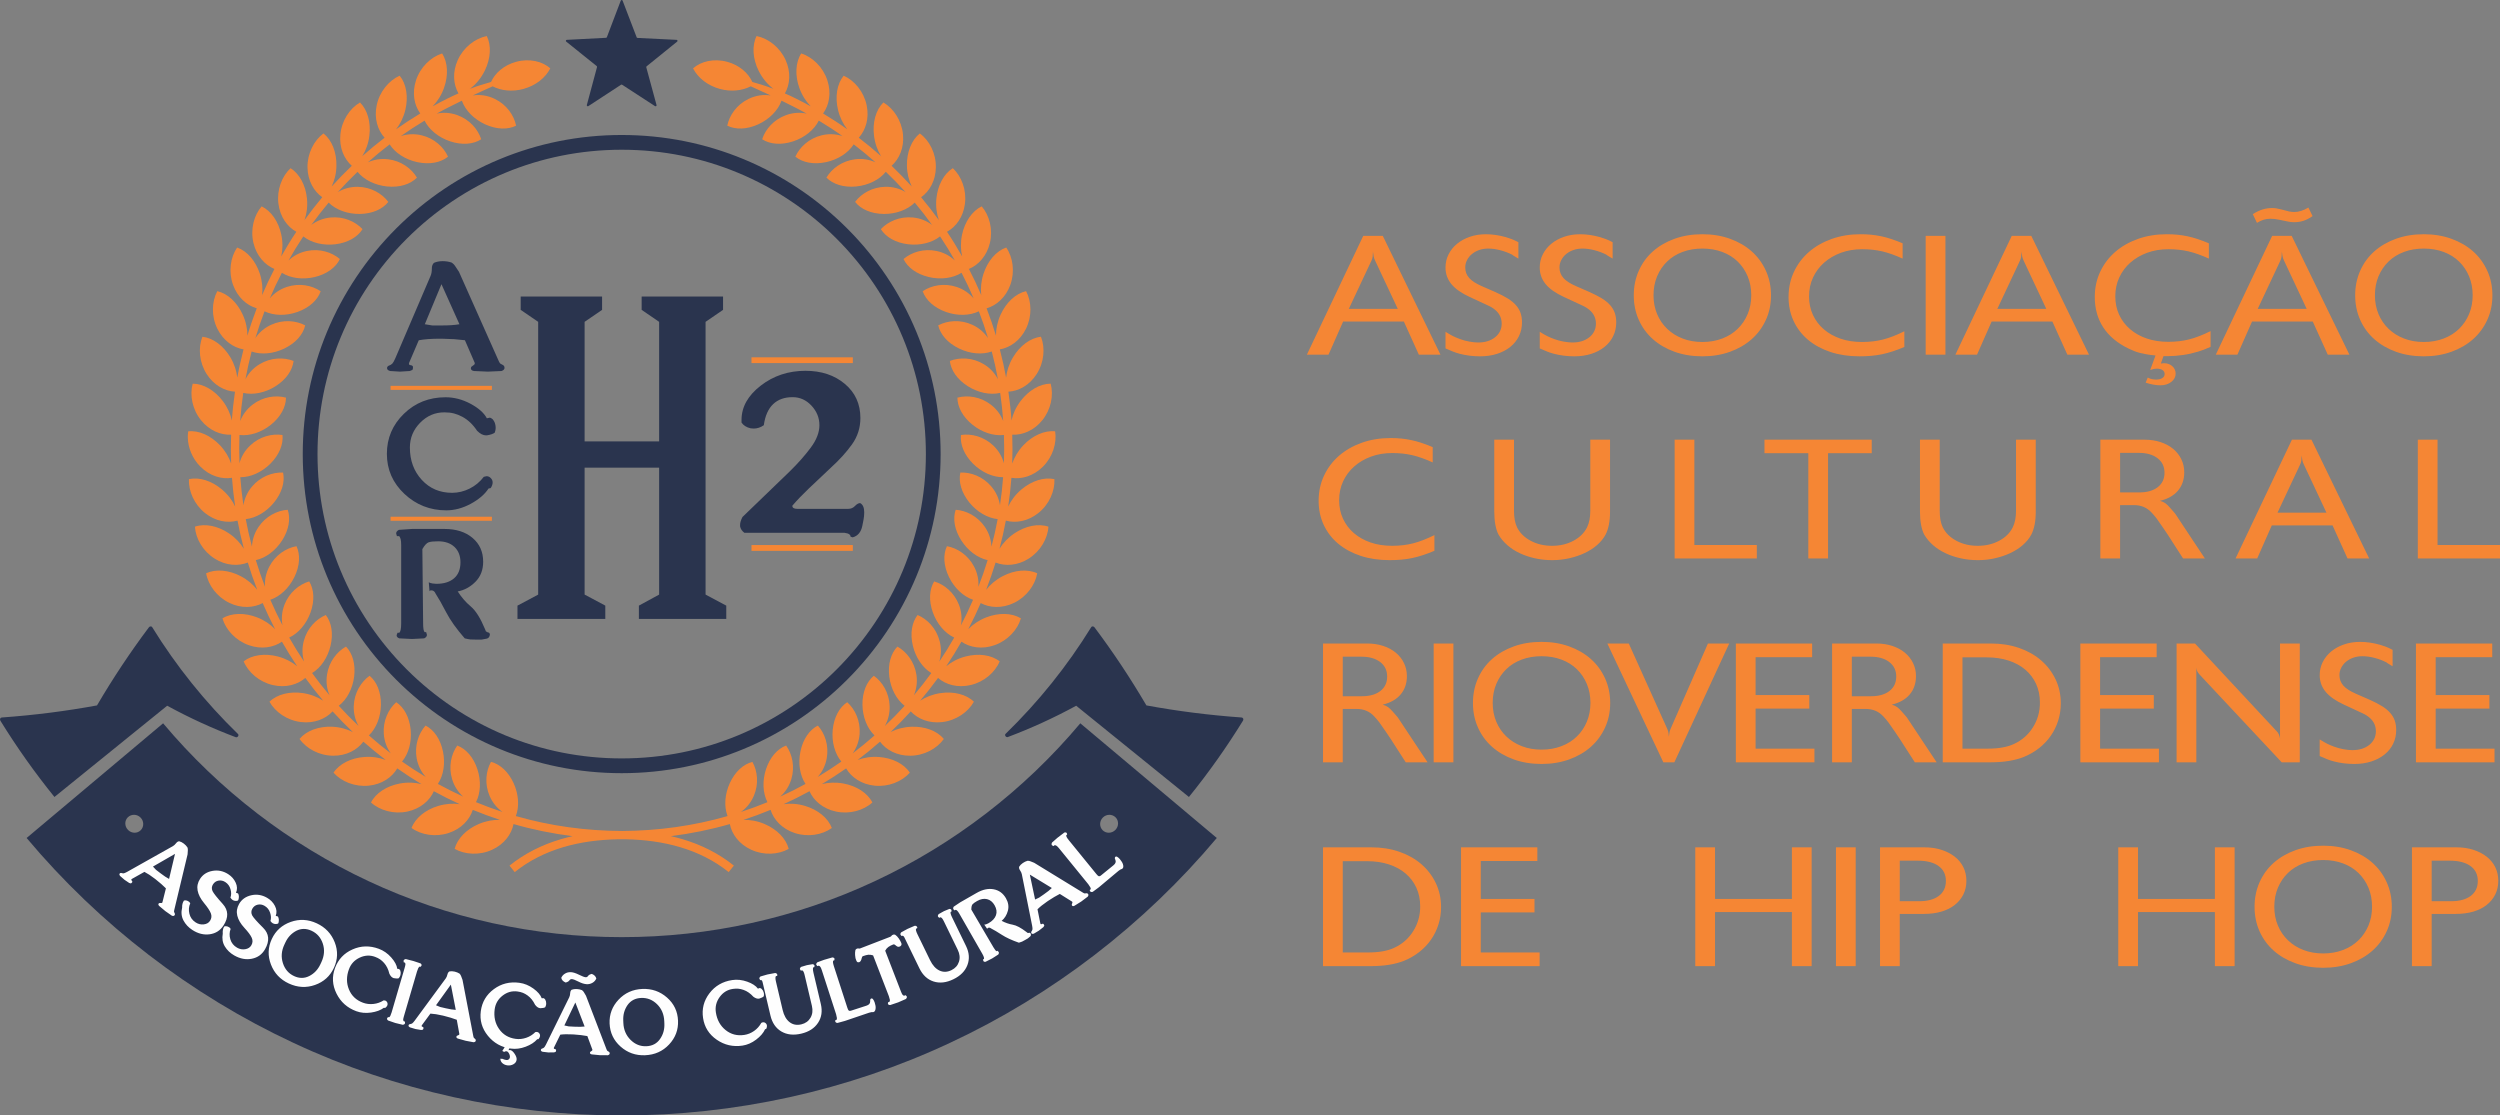 <?xml version="1.0" encoding="UTF-8"?>
<!DOCTYPE svg PUBLIC "-//W3C//DTD SVG 1.1//EN" "http://www.w3.org/Graphics/SVG/1.1/DTD/svg11.dtd">
<!-- Creator: CorelDRAW 2021 (64 Bit) -->
<svg xmlns="http://www.w3.org/2000/svg" xml:space="preserve" width="150.163mm" height="66.999mm" version="1.1" style="shape-rendering:geometricPrecision; text-rendering:geometricPrecision; image-rendering:optimizeQuality; fill-rule:evenodd; clip-rule:evenodd"
viewBox="0 0 21588.61 9632.24"
 xmlns:xlink="http://www.w3.org/1999/xlink"
 xmlns:xodm="http://www.corel.com/coreldraw/odm/2003">
 <rect x="0" y="0" width="21588.61" height="9632.24" fill="#808080" stroke="none"/>
 <defs>
  <style type="text/css">
   <![CDATA[
    .fil3 {fill:#F58634}
    .fil0 {fill:#F58634}
    .fil2 {fill:#2A344E}
    .fil4 {fill:#FEFEFE;fill-rule:nonzero}
    .fil5 {fill:#F58634;fill-rule:nonzero}
    .fil1 {fill:#2A344E;fill-rule:nonzero}
   ]]>
  </style>
 </defs>
 <g id="Camada_x0020_1">
  <g id="_1404894000064">
   <g>
    <path class="fil0" d="M4520.38 768.05c-95.86,26.04 -191.17,15.97 -266.32,-22.5 -50,22.63 -111.84,50.03 -172.23,78.73 61.29,-9.76 129.62,-0.86 192.97,30.8 100.9,49.69 163.64,140.39 181.98,230.2 -72.2,35.99 -169.26,33.45 -268.69,-12.12 -95.3,-44.11 -169.86,-119.69 -199.75,-203.75l-90.27 44.84c-42.91,21.44 -85.51,43.76 -127.52,67.04 55.93,-12.15 117.76,-9.36 178.72,12.85 105.64,38.17 178.14,121.5 206.28,208.46 -68.07,43.81 -164.84,52.1 -268.43,17.78 -99.13,-33.02 -181.38,-99.3 -220.76,-178.88 -69.83,42.17 -138.16,86.53 -204.78,133.73 54.46,-18.04 116.31,-22.03 179.06,-6.83 109.16,25.89 190.85,101.23 228.13,184.55 -62.7,50.89 -158,70.13 -264.82,47.33 -102.42,-22.04 -191.2,-78.73 -239.13,-153.59 -64.81,49.56 -127.81,101.36 -188.8,155.51 51.79,-23.97 113.33,-34.79 177.28,-26.63 111.23,14.05 200.61,79.59 247.08,158.3 -56.82,57.55 -149.45,87.15 -258.32,76.33 -104.2,-10.91 -198.6,-57.25 -254.51,-126.49 -58.89,56.34 -115.7,114.8 -170.47,175.31 48.84,-29.72 108.62,-46.9 173.13,-45.82 112.44,1.75 208.05,56.95 263.1,130.34 -50.03,63.32 -139.11,102.82 -248.27,103.99 -104.81,0.78 -203.92,-35.18 -266.93,-97.92 -52.39,62.57 -102.68,126.95 -150.35,193.09 45.3,-34.79 102.98,-58.46 166.93,-64.51 112.14,-10.65 213.04,33.71 275.78,100.58 -42.6,68.51 -126.96,117.5 -235.28,130.66 -103.84,12.28 -206.54,-12.72 -276.06,-67.9 -45.27,67.77 -87.87,137.3 -128.11,208.33 41.1,-39.51 95.85,-69.57 158.91,-82.59 110.07,-22.76 215.42,10.22 284.96,69.71 -34.92,72.79 -113.04,130.77 -219.3,155.82 -101.79,23.66 -206.54,10.05 -281.68,-37.15 -37.58,72.37 -72.5,146.03 -104.46,221.19 36.68,-43.94 87.57,-79.72 148.81,-99.56 106.86,-34.92 215.44,-13.61 290.9,37.88 -26.64,76.01 -97.93,142.33 -200.92,178.75 -98.27,34.88 -203.92,32.98 -283.8,-5.62 -29.3,76.18 -55.93,153.29 -79.33,231.41 31.7,-47.67 78.17,-88.95 137.05,-115.4 101.79,-46.65 212.46,-37.32 293.24,5.32 -18.09,78.68 -81.39,152.21 -179.91,199.88 -94.1,45.57 -198.89,55.49 -282.89,26.02 -20.44,78.9 -38.49,158.49 -53.01,238.67 26.08,-50.76 67.77,-97.06 123.14,-129.92 96.45,-57.55 207.4,-60.64 292.35,-27.23 -9.2,80.06 -63.9,160.42 -156.55,218.7 -88.47,55.65 -191.73,77.26 -278.18,57.12 -11.52,80.78 -20.7,161.87 -26.32,243.26 20.44,-53.42 56.52,-103.89 108.01,-142.8 89.37,-67.9 199.15,-83.27 287.36,-59.48 -0.35,80.65 -45.86,166.64 -131.42,234.97 -81.69,65.1 -181.98,97.96 -270.2,87.44 -2.92,81.56 -2.92,163.08 0.3,244.59 14.22,-55.19 44.71,-109.48 92.04,-153.72 81.09,-77.39 188.81,-104.79 279.08,-90.7 8.54,80.48 -27.83,171.18 -105.05,248.24 -74.3,73.7 -170.47,117.07 -259.24,116.29 5.94,81.26 15.08,162.47 26.93,243.13 8.3,-56.52 32.87,-113.81 74.56,-162.89 72.8,-85.69 176.39,-124.47 267.83,-120.48 17.18,79.03 -8.88,172.82 -77.52,257.91 -65.7,81.26 -156.58,135.11 -244.75,144.13 14.81,80.02 32.85,159.64 53.86,238.5 1.8,-56.95 19.84,-116.73 55.95,-169.99 62.71,-93.23 161.57,-143.22 252.72,-149.16 25.72,76.5 10.35,172.39 -48.23,264.56 -56.53,88.04 -140.88,151.53 -227.58,170.16 23.66,78.12 50.64,155.21 79.88,231.24 -4.41,-56.95 7.13,-118.19 37.02,-175.31 52.06,-99.6 144.4,-160.11 234.67,-176.22 34.02,73.09 29.3,170.15 -18.93,268.24 -46.18,93.81 -122.84,166.3 -207.14,194.43 32.25,74.99 67.47,148.68 105.31,220.89 -10.91,-55.93 -6.18,-118.23 16.88,-178.16 40.84,-104.88 126.1,-175.31 213.67,-201.2 41.99,68.81 48.23,165.74 11.26,268.69 -35.53,98.39 -103.6,178.88 -184.08,216.2 40.24,70.86 83.14,140.26 128.72,207.99 -16.84,-54.57 -19.24,-116.85 -2.66,-179.01 29.03,-108.75 105.64,-188.19 190,-223.72 49.43,63.78 66.26,159.64 40.84,265.9 -24.27,101.79 -83.2,189.23 -159.21,235.26 47.92,65.98 98.22,130.18 150.91,192.51 -22.8,-52.27 -31.96,-113.95 -22.2,-177.73 16.58,-111.1 84.35,-198.54 164.23,-243.26 56.23,58.15 83.44,151.52 70.13,259.96 -13.31,103.73 -62.14,197.39 -132.87,251.38 55.05,60.38 112.18,118.67 171.36,174.75 -28.44,-49.56 -44.41,-109.77 -41.75,-174.15 4.47,-112.14 62.15,-206.84 136.71,-259.8 62.19,51.5 99.47,141.61 97.96,250.65 -1.75,104.76 -39.94,202.99 -104.15,264.39 61.25,54.04 124.29,105.66 189.4,154.92 -33.76,-46.18 -56.26,-104.32 -60.68,-168.52 -7.69,-112.14 39.08,-212.17 107.41,-273.16 67.47,44.41 114.25,129.62 124.89,238.54 9.76,104.15 -17.47,205.93 -74.6,274.01 66.62,47.07 135.26,91.44 205.39,133.19 -38.75,-42.05 -67.47,-97.37 -78.99,-160.85 -19.84,-110.54 15.67,-215.12 76.92,-283.19 71.9,36.68 127.87,116.12 150.07,223.29 21.31,102.39 5.29,206.54 -43.81,280.53 71.6,39.33 144.39,75.9 218.66,109.78 -42.91,-37.58 -77.53,-89.51 -95.86,-151.1 -32.26,-107.84 -8.6,-215.72 44.71,-290.11 75.45,28.68 139.96,101.31 173.97,205.2 32.26,99.43 28.09,204.91 -12.41,283.81 75.16,31.04 151.78,59.48 229.3,84.77 -46.72,-32.55 -86.97,-80.22 -112.14,-139.4 -43.81,-103.56 -32.25,-213.5 12.42,-293.39 78.43,20.1 150.35,85.21 195.63,184.64 43.2,95.13 50.59,200.53 18.95,283.5 298.86,85.99 607.79,127.98 920.29,128.72l0.91 0 0.91 0c307.46,-1.93 611.66,-43.81 906.11,-128.54 -31.69,-83.14 -24.31,-188.54 18.95,-283.67 45.26,-99.43 117.46,-164.54 195.58,-184.51 44.67,79.76 56.52,189.83 12.41,293.26 -25.12,59.17 -65.1,106.85 -112.14,139.4 77.53,-25.29 154.15,-53.55 229.66,-84.65 -40.84,-79.01 -45.01,-184.5 -12.77,-283.93 34.06,-103.89 98.57,-176.52 174.03,-205.2 53.25,74.39 77.22,182.4 44.97,290.11 -18.34,61.72 -52.96,113.52 -96.17,151.1 74.26,-33.76 147.36,-70.32 218.7,-109.65 -49.14,-73.95 -65.11,-178.44 -43.81,-280.66 22.2,-107.16 78.41,-186.61 150.31,-223.29 61.25,68.07 96.77,172.65 76.67,283.32 -11.56,63.34 -40.24,118.67 -78.73,160.85 69.83,-41.88 138.46,-86.25 205.07,-133.14 -56.82,-68.25 -84.35,-170.16 -74.6,-274.18 10.65,-108.92 57.42,-194.13 125.19,-238.54 68.07,60.99 115.12,161.15 107.12,273.32 -4.43,64.22 -26.93,122.36 -60.34,168.54 64.81,-49.31 128.11,-101.05 189.05,-154.97 -64.21,-61.53 -102.39,-159.76 -104.15,-264.52 -1.47,-109.03 35.81,-199.15 98.27,-250.65 74.56,52.96 132.28,147.66 136.39,259.8 2.67,64.38 -13.31,124.59 -41.74,174.15 59.48,-56.08 116.29,-114.37 171.36,-174.58 -70.43,-54.16 -119.57,-147.82 -132.58,-251.55 -13.31,-108.31 13.92,-201.81 70.14,-259.96 79.62,44.71 147.39,132.28 164.23,243.38 9.49,63.65 0.3,125.32 -22.5,177.73 52.69,-62.32 102.98,-126.53 150.91,-192.51 -75.71,-46.16 -134.9,-133.6 -159.17,-235.39 -25.46,-106.26 -8.58,-202.12 40.84,-265.9 84.31,35.53 161.24,114.97 189.96,223.72 16.88,62.15 14.22,124.59 -2.66,179.01 45.56,-67.73 88.78,-137 129.02,-207.86 -80.48,-37.45 -148.86,-117.93 -184.34,-216.33 -37.02,-102.82 -30.8,-199.88 11.21,-268.69 87.61,25.89 173.13,96.45 213.67,201.2 23.41,60.1 27.83,122.23 17.18,178.33 37.58,-72.37 72.79,-146.07 105.05,-220.93 -84.35,-28.39 -161.02,-100.75 -207.14,-194.56 -48.28,-98.09 -52.71,-195.15 -18.65,-268.13 89.94,15.99 182.59,76.67 234.63,176.27 29.89,56.95 41.15,118.19 36.72,175.14 29.6,-76.02 56.23,-153.11 80.19,-231.11 -87.02,-18.76 -171.33,-82.25 -227.58,-170.29 -58.89,-92.17 -74.26,-188.06 -48.23,-264.56 91.13,5.94 189.7,55.93 252.72,149.16 35.81,53.4 54.2,113.04 55.95,169.99 21,-78.73 38.75,-158.3 53.86,-238.5 -88.47,-9.01 -179.35,-62.87 -245.02,-144.13 -68.66,-85.08 -94.4,-178.88 -77.26,-257.91 91.44,-4 195.04,34.79 267.52,120.48 42.05,49.08 66.62,106.37 74.56,162.89 12.16,-80.65 21.05,-161.74 27.23,-243.13 -89.06,0.78 -185.23,-42.6 -259.49,-116.29 -77.26,-77.06 -113.35,-167.94 -104.75,-248.24 89.93,-14.09 197.64,13.31 279.02,90.7 47.04,44.24 77.53,98.52 92.04,153.72 2.96,-81.52 3.26,-163.03 0.3,-244.59 -88.22,10.52 -188.8,-22.34 -270.49,-87.44 -85.21,-68.33 -131.07,-154.32 -131.38,-234.97 88.17,-23.79 198.24,-8.42 287.32,59.48 51.5,38.92 87.91,89.38 108.31,142.8 -5.62,-81.39 -14.78,-162.47 -26.32,-243.26 -86.72,20.14 -190,-1.47 -278.48,-57.12 -92.3,-58.28 -147.06,-138.64 -156.25,-218.7 84.95,-33.41 195.88,-30.32 292.09,27.23 55.32,32.87 97.06,79.16 123.09,129.92 -14.52,-80.18 -32.26,-159.77 -52.96,-238.8 -83.74,29.6 -188.8,19.68 -282.89,-25.89 -98.27,-47.67 -161.58,-121.2 -179.65,-199.88 80.48,-42.64 191.15,-52.1 293.24,-5.49 58.93,26.63 105.35,67.9 137.05,115.58 -23.41,-78.12 -50.33,-155.4 -79.33,-231.41 -79.88,38.6 -185.83,40.5 -284.06,5.62 -103,-36.55 -174.33,-102.74 -200.96,-178.92 75.46,-51.33 184.38,-72.63 290.89,-37.71 61.55,19.67 112.18,55.8 148.86,99.56 -31.64,-75.16 -66.87,-148.81 -104.19,-221.32 -75.12,47.33 -179.91,60.94 -281.7,37.11 -106.2,-25 -184.63,-82.85 -219.55,-155.64 69.54,-59.49 174.88,-92.47 284.96,-69.71 63.3,12.9 117.76,43.09 158.91,82.59 -39.94,-71.04 -82.59,-140.73 -128.15,-208.51 -69.24,55.35 -172.22,80.35 -275.78,68.07 -108.62,-13.15 -192.66,-62.15 -235.56,-130.66 62.74,-66.87 163.92,-111.23 275.8,-100.75 64.21,6.1 121.89,29.76 166.9,64.68 -47.63,-66.15 -97.66,-130.53 -150.02,-193.09 -63.34,62.74 -162.47,98.83 -266.92,97.92 -109.52,-1.16 -198.28,-40.67 -248.29,-104.16 54.72,-73.22 150.63,-128.41 263.07,-130.34 64.21,-0.91 124.29,16.27 173.13,45.99 -54.76,-60.51 -111.88,-118.97 -170.77,-175.44 -55.91,69.37 -150.32,115.7 -254.47,126.62 -108.62,10.83 -201.51,-18.78 -258.34,-76.33 46.44,-78.71 135.8,-144.43 247.38,-158.3 63.92,-8.17 125.15,2.66 176.95,26.45 -60.94,-53.98 -123.99,-105.91 -188.8,-155.51 -47.93,74.9 -136.71,131.72 -238.8,153.76 -107.11,22.63 -202.41,3.57 -265.15,-47.33 37.57,-83.33 118.95,-158.66 228.13,-184.68 62.75,-15.24 124.89,-10.96 179.05,6.96 -66.26,-47.37 -134.94,-91.74 -204.77,-133.73 -39.35,79.58 -121.63,146.01 -220.45,178.88 -103.9,34.32 -200.66,26.02 -268.69,-17.78 28.09,-86.97 100.88,-170.42 206.54,-208.46 60.64,-22.21 122.79,-24.83 178.75,-12.85 -42.34,-23.28 -84.65,-45.73 -127.85,-67.04l-90.27 -44.84c-29.59,83.89 -104.45,159.64 -199.71,203.75 -99.13,45.57 -196.49,48.1 -268.73,11.99 18.34,-89.68 81.09,-180.52 182.01,-230.07 63.62,-31.66 131.68,-40.56 193.22,-30.62l-172.22 -79.03c-75.46,38.6 -170.77,48.67 -266.62,22.63 -105.96,-28.98 -189.7,-95.43 -231.71,-177.54 68.07,-61.25 180.82,-87.89 295.62,-56.53 103.58,28.14 181.71,96.64 216.03,173.86 53.55,14.52 118.97,35.22 182.87,59.48 -50.89,-37.45 -95.86,-91.01 -128.72,-156.84 -51.2,-104.33 -58.28,-216.63 -17.44,-299.18 101.18,20.27 200.92,97.06 250.34,206.11 47.93,105.22 38.75,212.17 -5.92,289.43 34.92,14.94 66.88,29.89 93.2,43.2 44.11,21.74 87.61,44.67 130.51,68.51 -40.84,-41.45 -75.45,-94.87 -98.27,-157.76 -39.33,-109.34 -34.02,-221.6 15.69,-299.3 98.57,31.51 188.8,118.8 225.82,232.6 36.07,109.48 15.37,214.23 -37.02,285.87 71.34,43.03 141.47,88.47 209.24,136.69 -36.11,-45.43 -64.55,-102.38 -80.22,-167.36 -26.93,-113.35 -9.45,-223.85 48.82,-295.62 94.11,42.01 174.33,138.81 198.56,255.79 23.71,112.61 -8.55,214.7 -68.33,280.12 66.31,50.64 130.81,103.58 192.92,158.91 -30.75,-49.25 -52.65,-108.92 -60.94,-175.31 -14.48,-115.4 15.12,-223.42 80.78,-288.4 88.78,52.09 157.76,157.14 169.26,276.24 11.26,114.08 -32.25,212.47 -98.52,270.61 60.05,57.72 118.38,117.52 174.29,179.19 -25.42,-52.53 -40.84,-113.91 -41.71,-180.95 -1.8,-116.14 39.65,-220.45 111.84,-277.7 82.85,61.55 139.97,173.38 137.92,292.94 -1.21,114.99 -55.06,207.57 -127.57,258.34 53.55,63.78 104.75,129.62 153.59,197.22 -19.24,-55.02 -27.79,-117.59 -21.61,-184.5 11.26,-115.7 63.95,-214.83 142.07,-263.8 75.16,70.27 119.83,187.73 104.76,306.57 -13.92,114.07 -77.28,200.18 -155.1,242.65 46.48,69.24 89.98,140.4 130.83,212.91 -13.01,-56.66 -14.52,-120.13 -1.21,-185.68 23.66,-113.76 87.31,-206.71 170.16,-246.82 67.17,78.17 98.83,199.92 70.73,316.36 -26.63,112.01 -99.13,190.44 -181.12,224.15 38.49,74 73.97,149.33 106.52,226.08 -6.79,-57.68 -1.16,-121.02 19.54,-184.64 36.13,-110.67 108.92,-195.75 196.19,-226.55 58.33,85.13 75.77,209.67 35.53,322.28 -39.05,108.31 -119.83,178.46 -205.09,202.84 29.9,77.82 57.13,156.55 81.09,236.44 -0.59,-58.15 12.16,-120.43 39.69,-181.38 48.52,-105.96 129.87,-182.44 220.15,-203.32 48.54,91.13 52.04,216.93 -0.6,324.17 -50.59,103.43 -138.76,164.11 -226.08,178.89 20.99,80.65 39.33,162.04 54.16,243.99 5.92,-57.81 25.42,-118.36 59.78,-175.91 59.49,-99.86 149.42,-166.73 241.16,-177.55 37.88,95.86 27.83,221.36 -36.68,322.11 -61.55,97.06 -156.25,147.65 -244.42,152.55 11.8,82.55 21.31,165.43 26.88,248.59 12.15,-56.83 38.18,-114.84 78.73,-168.24 70.43,-92.63 166.89,-149.16 259.23,-149.76 27.23,99.43 3.26,222.87 -71.9,315.93 -72.19,89.51 -171.36,129.45 -259.83,124.73 2.96,83.27 2.96,166.58 -0.3,249.87 18.65,-55.15 50.59,-109.91 96.51,-158.6 80.18,-84.19 182.27,-129.92 274.31,-120.13 15.97,101.66 -21,221.36 -105.96,305.54 -81.39,81.21 -184.38,110.24 -271.65,95.86 -6.23,83.01 -15.37,165.87 -27.83,248.27 24.57,-52.65 62.45,-103.71 113.35,-146.92 88.78,-75.29 195.58,-109.48 285.87,-89.94 5.02,102.82 -45.27,218.23 -138.76,292.83 -89.98,71.73 -195.64,89.21 -280.85,65.37 -15.11,81.85 -33.45,163.19 -55.05,243.69 30.19,-49.7 73.39,-96.17 129.02,-133.62 96.5,-64.94 206.54,-87.27 293.85,-57.81 -6.18,102.95 -69.24,212 -170.16,275.78 -97.32,61.55 -204.18,67.04 -286.11,33.89 -24.57,79.75 -51.8,158.6 -81.99,236.12 35.51,-45.99 83.74,-87.44 143.22,-118.36 103,-53.98 214.83,-63.73 298.28,-24.83 -17.73,101.5 -92.33,202.99 -199.75,255.2 -103.54,50.33 -210.4,43.81 -288.23,1.81 -32.85,76.48 -68.92,151.78 -107.41,225.6 40.24,-41.84 92.64,-77.65 155.08,-101.92 108.57,-42.04 220.76,-39.51 299.48,8.42 -28.74,98.98 -114.24,191.63 -226.98,231.39 -108.31,38.62 -213.67,20.44 -286.47,-30.02 -41.43,72.37 -85.2,143.24 -131.68,212.47 44.67,-37.28 100.59,-67.05 165.41,-84.19 112.47,-29.76 223.72,-14.94 296.51,41.58 -39.64,95.13 -134.64,177.55 -250.95,204.61 -112.14,26.37 -214.83,-3.26 -281.4,-61.37 -49.13,67.3 -100.62,133.01 -154.48,196.62 48.52,-31.96 107.71,-55.49 174.02,-65.37 114.8,-17.35 223.72,9.88 289.99,73.95 -49.74,90.11 -153.29,161.71 -271.95,175.8 -114.24,13.73 -213.06,-26.94 -273.14,-92.04 -55.93,61.55 -114.21,121.2 -174.89,178.44 51.8,-26.5 113.04,-43.2 179.91,-45.86 116.31,-4.47 221.36,34.3 280.53,105.35 -59.78,84.05 -170.15,143.95 -289.68,144.82 -115.1,1.32 -208.91,-49.99 -261.3,-121.28 -62.45,55.01 -126.96,107.84 -193.53,158.13 54.42,-20.57 117.16,-30.75 184.04,-25.89 115.7,8.15 216.33,58.44 266.92,135.42 -68.33,76.92 -184.64,124.42 -303.61,112.3 -114.54,-11.24 -202.11,-72.66 -246.52,-149.32 -68.03,47.92 -138.16,93.23 -209.8,135.96 56.52,-14.46 119.87,-17.55 185.83,-5.45 114.25,20.88 208.65,81.82 250.65,163.94 -76.61,69.09 -197.64,103.28 -314.55,78.3 -112.44,-23.84 -192.92,-94.58 -228.45,-175.67 -73.09,40.13 -147.65,77.53 -223.42,112.01 57.68,-8.11 121.04,-4.28 185.25,15.12 111.28,33.28 198.24,104.32 231.11,190.56 -83.76,60.34 -208.05,80.78 -321.35,43.2 -109.21,-36.24 -181.41,-115.27 -207.73,-199.92 -76.97,31.83 -155.1,60.81 -234.41,86.71 58.02,-1.75 120.77,9.2 182.31,35.4 106.81,45.4 185.53,125.62 208.64,214.95 -89.97,50.78 -215.47,57.44 -324.04,7.26 -104.75,-48.05 -167.5,-134.64 -184.38,-221.47 -166.58,48.06 -337.35,82.71 -509.57,104.32 34.32,7.69 68.66,16.71 102.39,26.76 159.21,47.07 311.89,122.53 442.1,227.71l-44.97 55.95c-122.52,-98.7 -266.06,-170.02 -417.53,-214.86 -151.83,-45.27 -310.74,-65.37 -470.25,-68.63l-21.29 0c-16.85,0.13 -33.73,0.13 -50.89,0.13 -159.21,3.26 -318.43,23.23 -470.21,68.51 -151.52,45 -295.06,116.16 -417.29,214.86l-45.26 -55.95c130.51,-105.18 282.89,-180.52 442.1,-227.71 34.06,-10.05 68.38,-19.06 102.69,-26.76 -172.22,-21.61 -343.29,-56.26 -509.89,-104.45 -16.84,86.97 -79.58,173.56 -184.07,221.6 -108.57,50 -234.33,43.52 -324.31,-7.38 23.07,-89.21 101.79,-169.43 208.65,-214.83 61.85,-26.37 124.24,-37.15 182.57,-35.53 -79.33,-25.89 -157.76,-54.75 -234.67,-86.58 -26.32,84.52 -98.57,163.81 -207.74,199.75 -113.33,37.75 -237.62,17.31 -321.08,-43.2 32.56,-86.07 119.57,-157.11 231.11,-190.56 64.21,-19.24 127.25,-23.06 184.97,-14.95 -75.75,-34.6 -150.35,-71.88 -223.42,-112.01 -35.51,81.09 -116.04,151.83 -228.48,175.67 -116.87,24.81 -237.94,-9.2 -314.26,-78.3 42.01,-82.12 136.41,-143.24 250.65,-164.07 65.98,-11.98 129.32,-8.88 185.55,5.58 -71.6,-42.73 -141.44,-88.04 -209.5,-136.09 -44.41,76.79 -132.28,138.2 -246.53,149.45 -118.97,11.99 -235.52,-35.21 -303.9,-112.3 50.89,-76.97 151.22,-127.26 267.22,-135.54 66.87,-4.73 129.32,5.45 183.78,26.02 -66.32,-50.29 -130.83,-103.12 -193.27,-158.3 -52.66,71.47 -146.46,122.78 -261.6,121.46 -119.53,-1.04 -229.9,-60.77 -289.39,-144.82 58.89,-71.05 164.24,-109.95 280.25,-105.53 66.87,2.66 128.11,19.54 179.91,46.03 -60.4,-57.25 -118.67,-116.9 -174.89,-178.44 -60.08,65.1 -158.91,105.77 -273.1,92.04 -118.67,-14.22 -221.96,-85.69 -271.99,-175.93 66.31,-63.95 175.18,-91.18 290.28,-74 66.32,10.05 125.19,33.58 173.73,65.54 -53.86,-63.6 -105.35,-129.32 -154.18,-196.79 -66.88,58.28 -169.56,88.04 -281.7,61.55 -116.31,-27.06 -211.31,-109.48 -250.95,-204.74 73.09,-56.39 184.32,-71.34 296.51,-41.45 64.81,17.14 121.04,47.04 165.69,84.06 -46.42,-69.11 -90.53,-139.97 -131.68,-212.35 -72.79,50.46 -178.44,68.63 -286.72,30.02 -112.48,-39.94 -198,-132.41 -226.98,-231.39 78.73,-47.93 191.15,-50.46 299.47,-8.42 62.45,24.27 114.81,60.08 155.36,101.92 -38.79,-73.82 -74.56,-149.12 -107.42,-225.6 -78.12,41.99 -184.93,48.52 -288.23,-1.81 -107.71,-52.22 -182.31,-153.7 -200.05,-255.38 83.76,-38.73 195.64,-28.98 298.62,25 59.45,30.92 107.38,72.37 142.89,118.36 -30.15,-77.65 -57.38,-156.38 -81.65,-236.12 -82.29,33.15 -189.1,27.66 -286.16,-33.89 -101.24,-63.78 -164.24,-172.82 -170.47,-275.78 87.61,-29.46 197.7,-7.13 293.85,57.81 55.62,37.45 98.83,83.92 129.02,133.62 -21.31,-80.5 -39.64,-161.84 -55.02,-243.69 -85.24,23.84 -190.85,6.35 -280.53,-65.37 -93.49,-74.73 -143.83,-190 -138.81,-292.83 89.98,-19.54 197.09,14.65 285.57,89.81 51.2,43.33 89.08,94.4 113.63,147.22 -12.41,-82.41 -21.59,-165.43 -27.82,-248.45 -87.58,14.38 -190.56,-14.65 -271.95,-95.86 -70.99,-70.73 -108.88,-166.47 -109.48,-255.55l0 -3.69c0,-15.84 1.16,-31.21 3.82,-46.29 91.78,-9.79 193.87,35.94 274.05,120.13 45.88,48.69 78.12,103.46 96.47,158.6 -2.98,-83.28 -3.26,-166.6 -0.3,-249.87 -88.47,4.72 -187.6,-35.22 -259.85,-124.73 -74.86,-92.93 -99.11,-216.5 -71.88,-315.76 92.33,0.43 189.1,56.96 259.53,149.59 40.54,53.4 66.26,111.41 78.73,168.24 5.62,-83.16 15.07,-166.04 26.93,-248.59 -88.47,-4.9 -182.87,-55.49 -244.72,-152.55 -64.25,-100.75 -74.6,-226.25 -36.42,-321.94 91.74,10.65 181.41,77.52 241.2,177.38 34.3,57.55 53.55,118.11 59.74,175.91 14.82,-81.95 33.15,-163.33 54.16,-243.99 -87.27,-14.78 -175.79,-75.46 -226.38,-178.89 -52.66,-107.24 -48.79,-233.03 -0.3,-324.17 89.97,20.88 171.66,97.36 219.89,203.32 27.79,60.94 40.24,123.22 39.94,181.38 23.66,-79.76 51.2,-158.62 80.78,-236.44 -85.2,-24.38 -165.99,-94.53 -204.77,-202.84 -40.54,-112.44 -22.76,-237.16 35.51,-322.11 87.02,30.62 159.77,115.88 196.19,226.38 20.4,63.62 26.04,126.96 19.25,184.64 32.55,-76.61 68.38,-151.95 106.5,-225.9 -81.93,-33.76 -154.44,-112.31 -181.1,-224.32 -27.79,-116.31 3.57,-238.19 70.73,-316.19 83.14,39.94 146.5,132.88 170.16,246.65 13.61,65.54 11.85,129.02 -1.16,185.68 41.1,-72.5 84.31,-143.67 130.77,-212.91 -77.82,-42.47 -140.86,-128.59 -155.04,-242.65 -14.81,-118.84 29.6,-236.3 105.05,-306.44 77.82,48.84 130.79,148.14 141.73,263.83 6.54,66.75 -2.36,129.45 -21.59,184.51 48.82,-67.64 100.02,-133.49 153.59,-197.39 -72.5,-50.76 -126.06,-143.35 -127.57,-258.21 -1.75,-119.51 55.37,-231.52 137.9,-292.94 72.2,57.12 113.95,161.57 111.88,277.57 -0.59,67.17 -16.27,128.59 -41.43,181.12 55.91,-61.85 113.94,-121.64 174.28,-179.19 -66.56,-58.31 -110.07,-156.71 -98.52,-270.79 11.26,-118.97 80.19,-224.15 169.26,-276.06 65.41,64.81 95.3,172.95 80.8,288.23 -8.3,66.56 -30.49,126.06 -61.25,175.31 62.44,-55.19 126.65,-108.27 192.92,-158.91 -59.79,-65.41 -92.04,-167.5 -68.33,-279.95 24.27,-117.03 104.45,-213.96 198.54,-255.96 58.28,71.77 75.77,182.27 48.84,295.62 -15.67,64.98 -44.11,121.93 -80.18,167.49 68.03,-48.35 137.86,-93.66 209.2,-136.69 -52.4,-71.77 -72.8,-176.69 -36.98,-286 36.98,-113.63 127.51,-201.09 225.77,-232.47 49.74,77.56 55.02,189.83 15.69,299.17 -22.77,62.88 -57.13,116.31 -98.22,157.76 43.2,-23.84 86.36,-46.6 130.47,-68.51 26.37,-13.31 58.63,-28.26 93.25,-43.2 -44.71,-77.1 -53.87,-184.08 -5.64,-289.43 49.4,-108.88 149.12,-185.83 250.04,-206.11 40.84,82.55 33.73,194.85 -17.47,299.18 -32.52,66 -77.82,119.56 -128.72,156.84 63.9,-24.25 129.61,-44.96 182.87,-59.3 34.35,-77.39 112.43,-145.9 216.33,-174.03 114.5,-31.36 227.28,-4.72 295.31,56.4 -42.01,82.24 -125.75,148.68 -231.71,177.67z"/>
    <path class="fil1" d="M3421.03 1973.06c254.21,-254.21 557.52,-458.99 894.32,-598.49 324.9,-134.64 680.6,-208.94 1053.17,-208.94 372.83,0 728.53,74.3 1053.17,208.94 337.06,139.5 640.36,344.28 894.27,598.49 253.92,253.91 458.39,557.37 598.06,894.7 134.64,324.77 208.65,680.64 208.65,1053.35 0,372.88 -74.01,728.7 -208.65,1053.47 -139.67,337.37 -344.14,640.83 -598.06,894.58 -253.91,254.34 -557.2,458.98 -894.27,598.65 -324.64,134.64 -680.34,208.94 -1053.17,208.94 -372.57,0 -728.27,-74.3 -1053.17,-208.94 -336.81,-139.67 -640.11,-344.44 -894.32,-598.65 -253.61,-253.75 -458.38,-557.22 -598.05,-894.58 -134.35,-324.77 -208.61,-680.6 -208.61,-1053.47 0,-372.7 74.26,-728.57 208.61,-1053.35 139.67,-337.32 344.44,-640.79 598.05,-894.7zm943.1 -481.02l0 0c-321.34,133.3 -610.77,328.47 -852.82,570.69 -242.36,242.49 -437.69,531.91 -570.57,853.44 -128.11,309.22 -198.85,648.64 -198.85,1004.94 0,356.43 70.73,695.85 198.85,1005.25 132.88,321.38 328.21,610.76 570.57,853.29 242.05,242.06 531.48,437.39 852.82,570.7 309.27,128.11 648.7,198.85 1004.39,198.85 356,0 695.42,-70.73 1004.35,-198.85 321.68,-133.32 611.06,-328.51 853.12,-570.7 242.36,-242.54 437.39,-531.91 570.57,-853.29 128.11,-309.4 198.85,-648.82 198.85,-1005.25 0,-356.3 -70.73,-695.72 -198.85,-1005.07 -133.19,-321.39 -328.21,-610.81 -570.57,-853.31 -242.06,-242.22 -531.44,-437.51 -853.12,-570.69 -308.93,-128.3 -648.35,-199.03 -1004.35,-199.03 -355.7,0 -695.12,70.73 -1004.39,199.03z"/>
    <path class="fil2" d="M5376.52 5.59l121.33 316.53c1.15,3.09 4.13,5.28 7.68,5.45l337.06 16.4c3.52,0.3 6.48,2.54 7.69,5.94 1.19,3.55 0,7.12 -2.66,9.32l-263.67 213.24c-2.66,2.19 -3.87,5.58 -2.96,8.84l88.47 325.68c0.91,3.57 -0.3,7.09 -3.26,9.19 -2.96,2.07 -6.79,2.2 -9.75,0.26l-284.1 -184.76c-2.96,-1.94 -6.48,-1.94 -9.45,0l-282.3 184.63c-2.96,2.07 -6.83,1.94 -9.79,-0.13 -2.96,-2.1 -4.13,-5.79 -3.26,-9.19l87.91 -327.43c0.89,-3.39 0,-6.66 -2.66,-8.9l-263.11 -211.43c-2.92,-2.2 -3.82,-5.92 -2.66,-9.32 0.91,-3.39 3.87,-5.77 7.69,-5.94l338.56 -17.61c3.26,-0.12 6.23,-2.19 7.39,-5.45l119.86 -315.33c1.47,-3.39 4.43,-5.58 7.99,-5.58 3.82,0 6.79,2.06 7.99,5.58z"/>
    <path class="fil3" d="M6489.47 3085.55l875.03 0 0 49.86 -875.03 0 0 -49.86zm0 1621.2l0 0 875.03 0 0 50.05 -875.03 0 0 -50.05z"/>
    <path class="fil3" d="M3372.51 3331.9l875.36 0 0 34.76 -875.36 0 0 -34.76zm0 1130.29l0 0 875.36 0 0 34.89 -875.36 0 0 -34.89z"/>
    <polygon class="fil1" points="4496.29,2675.85 4496.29,2560.75 5199.27,2560.75 5199.27,2675.85 5048.34,2779.15 5048.34,3811.92 5691.8,3811.92 5691.8,2779.15 5540.88,2675.85 5540.88,2560.75 6243.86,2560.75 6243.86,2675.85 6092.93,2779.15 6092.93,5134.52 6271.68,5229.82 6271.68,5344.92 5517.04,5344.92 5517.04,5229.82 5691.8,5134.52 5691.8,4038.27 5048.34,4038.27 5048.34,5134.52 5227.06,5229.82 5227.06,5344.92 4468.63,5344.92 4468.63,5229.82 4647.34,5134.52 4647.34,2779.15 "/>
    <path class="fil2" d="M9328.83 6246.02l1178.67 990.3c-626.79,746.75 -1417.16,1355.44 -2302.59,1768.45 -884.52,414.87 -1863.39,628.37 -2836.38,627.48 -972.99,0.89 -1951.91,-212.6 -2836.14,-627.48 -885.37,-413 -1675.79,-1021.7 -2302.57,-1768.45l1178.67 -990.3c483.85,576.45 1094.32,1046.1 1775.22,1363.74 680.94,319.15 1431.38,483.26 2184.83,482.83 753.7,0.43 1503.83,-163.68 2184.77,-482.83 681.22,-317.64 1291.71,-787.29 1775.53,-1363.74zm-8113.27 922.83l0 0c29.29,-30.02 28.38,-78.73 -2.11,-109.05 -29.85,-30.49 -78.67,-31.64 -109.16,-2.53 -30.19,29.17 -29.6,78.43 1.5,109.82 31.36,31.23 80.45,31.77 109.78,1.75zm8417.17 -111.58l0 0c-30.15,-29.11 -78.99,-27.96 -109.18,2.66 -30.19,30.19 -31.38,78.9 -2.06,109.05 29.29,29.89 78.68,29.34 110.07,-1.88 30.75,-31.4 31.36,-80.65 1.16,-109.82z"/>
    <path class="fil2" d="M10266.9 6882.26l-694.51 -562.1 -279.08 -225.79c-194.42,105.78 -391.77,195.71 -590.37,270.31 -6.79,2.5 -15.07,-0.59 -19.8,-7.38 -5.02,-6.83 -5.02,-15.12 0.3,-19.98 283.5,-275.37 532.95,-585.94 740.09,-922.1 2.66,-4.28 7.39,-6.4 13.01,-6.1 5.92,0.47 11.26,3.26 14.82,7.99 160.36,213.67 310.12,438.71 448.28,674.42 268.69,49.43 543.34,84.48 822.38,104.32 6.23,0.43 10.96,4 13.61,9.62 2.36,5.77 1.75,12.12 -1.77,17.74 -141.47,229.51 -297.41,449.66 -466.97,659.05zm-9102.24 -562.28l0 0 279.04 -225.79c195.02,106.39 392.98,196.79 591.82,271.82 6.83,2.49 15.12,-0.6 20.14,-7.39 4.73,-6.96 4.73,-15.11 -0.3,-20.01 -284.06,-275.65 -534.14,-586.8 -741.58,-923.39 -2.66,-4.28 -7.39,-6.53 -13.31,-6.1 -5.92,0.3 -10.96,3.26 -14.52,7.86 -160.37,213.8 -310.08,438.84 -448.3,674.55 -268.67,49.43 -543.28,84.48 -822.67,104.32 -6.18,0.43 -10.96,4 -13.31,9.62 -2.66,5.77 -2.06,12.12 1.45,17.74 141.48,229.51 297.73,449.66 466.99,659.05l694.56 -562.28z"/>
    <path class="fil1" d="M7462.98 4424.39c0,22.07 -2.07,43.81 -6.23,64.84 -4.13,21.38 -7.58,38.63 -10.34,52.42 -11.03,53.48 -38.63,86.25 -82.78,98.67l-18.62 -5.88c0,-7.94 -3.8,-14.84 -11.37,-20.69 -7.61,-5.87 -21.05,-9.99 -40.37,-12.77l-865.04 0c-20.69,-15.17 -33.11,-33.8 -37.24,-55.88l0 -12.41c0,-19.31 6.9,-42.08 20.69,-68.29l407.68 -393.21c71.74,-70.35 132.44,-138.99 182.11,-205.9 49.67,-66.92 74.5,-131.4 74.5,-193.5 0,-63.46 -22.77,-119.69 -68.29,-168.65 -45.53,-48.98 -100.03,-73.48 -163.49,-73.48 -70.36,0 -126.57,20.36 -168.67,61.06 -42.07,40.69 -68.62,101.07 -79.66,181.08 -27.6,19.31 -56.57,28.98 -86.92,28.98l-26.9 -2.08c-35.87,-8.27 -62.08,-24.83 -78.64,-49.66l0 -22.76c0,-111.77 55.18,-210.4 165.56,-295.95 110.36,-85.53 239.36,-128.3 386.98,-128.3 136.59,0 249.71,37.6 339.39,112.77 89.68,75.19 134.52,173.5 134.52,294.9 0,84.18 -24.15,160.06 -72.43,227.66 -48.29,67.6 -109.69,135.2 -184.2,202.8l-188.31 177.97c-53.81,51.05 -101.41,100.72 -142.8,149 0,17.94 13.8,26.91 41.39,26.91l442.88 0c22.07,0 41.03,-8.28 56.9,-24.84 15.87,-16.56 30.69,-24.83 44.48,-24.83 23.46,12.42 35.19,38.98 35.19,80.02z"/>
    <path class="fil1" d="M4357 3176.25c0,12.28 -8.78,21.49 -26.31,27.63l-118.45 5.28 -118.44 -5.28c-18.45,-2.62 -27.65,-10.52 -27.65,-23.68l2.63 -10.52c3.51,-4.4 6.57,-7.03 9.22,-7.91l15.8 -11.83c3.49,-1.77 5.68,-6.6 6.57,-14.49l-85.54 -197.41 -93.22 -9.2 -106.6 -3.95 -18.42 0c-71.06,0 -131.17,4.38 -180.3,13.37l-84.9 198.3 1.54 10.52 2.86 3.94 21.71 5.28c4.61,3.51 7.69,6.79 8.55,9.43l0 11.85c0,7 -1.75,12.71 -5.26,17.09l-22.37 9.22 -84.23 5.28 -84.22 -5.28c-18.43,-4.38 -27.63,-12.71 -27.63,-25 0,-7.91 3.95,-14.48 11.85,-19.74 14.91,-5.26 25.88,-11.4 32.89,-18.43 7.02,-7.02 15.79,-22.36 26.32,-46.05l305.31 -713.3c7.03,-16.66 10.54,-37.72 10.54,-63.16 0,-21.06 6.14,-37.29 18.42,-48.71 21.94,-9.63 46.95,-14.46 75.02,-14.46 27.2,0 52.65,3.94 76.34,11.85 13.14,7.89 24.12,18.86 32.88,32.89l31.59 47.39 339.55 761.97c6.14,14.92 11.85,25.02 17.11,30.28l26.32 14.48 7.89 9.2 2.63 13.17zm-389.55 -376.38l-155.28 -345.89 -143.67 345.89 64.49 10.54 84.2 0c60.77,0 110.77,-3.52 150.25,-10.54z"/>
    <path class="fil1" d="M4280.48 3696.36c0,10.54 -2.62,23.68 -7.89,39.49 -13.17,10.52 -35.97,18.42 -68.43,23.69l-7.89 0c-24.57,0 -50,-13.17 -76.33,-39.51 -35.99,-54.39 -78.53,-94.74 -127.65,-121.07 -24.58,-13.17 -48.92,-22.8 -73.05,-28.95 -24.12,-6.14 -51.54,-9.2 -82.25,-9.2 -80.73,0 -150.47,30.05 -209.25,90.14 -58.79,60.1 -88.17,131.39 -88.17,213.85 0,111.42 34.22,204.42 102.65,279 68.43,74.57 155.73,111.87 261.89,111.87 51.76,0 102,-12.06 150.7,-36.19 48.68,-24.14 89.7,-58.13 123.04,-101.99l23.69 -5.28c14.03,0 26.32,5.49 36.86,16.46 10.52,10.96 15.79,23.46 15.79,37.51 0,15.79 -5.71,32.02 -17.11,48.68l-18.42 3.95c-32.48,50.02 -83.59,93.88 -153.33,131.61 -69.74,37.72 -140.16,56.59 -211.22,56.59 -140.38,0 -261.01,-47.37 -361.92,-142.13 -100.9,-94.74 -151.33,-210.13 -151.33,-346.12 0,-135.1 48.9,-250.27 146.73,-345.46 97.83,-95.19 217.79,-142.78 359.94,-142.78 73.71,0 145.42,18.63 215.18,55.93 69.74,37.28 116.91,79.17 141.47,125.68l18.43 -3.95 5.26 -1.32c7.89,0 17.11,4.84 27.63,14.48 7.89,10.54 13.38,19.74 16.46,27.63 3.06,7.91 5.46,17.55 7.23,28.95l1.31 18.43z"/>
    <path class="fil1" d="M4230.37 5477.73l-1.32 9.66c-3.51,14.69 -11.85,23.89 -25.02,27.42l-44.73 8.32 -50.02 0c-21.94,0 -37.95,-0.43 -48.03,-1.31 -10.09,-0.88 -26.11,-3.94 -48.05,-9.22 -71.94,-82.47 -125.45,-157.7 -160.55,-225.69 -35.11,-68 -65.8,-122.17 -92.13,-162.54 -6.15,-14.91 -16.23,-23.69 -30.26,-26.31l-9.23 0c-6.14,0 -10.08,2.62 -11.83,7.89l-6.58 -77.63c7.03,4.37 18.42,7.89 34.22,10.51l31.59 2.63c64.93,0 115.82,-15.79 152.67,-47.59 36.83,-31.8 55.28,-77.86 55.28,-137.97 0,-55.71 -17.12,-99.79 -51.33,-132.47 -34.23,-32.69 -81.62,-49.14 -142.14,-49.14 -36.85,0 -63.83,2.86 -80.93,8.55 -17.12,5.69 -35.32,25.45 -54.62,58.79l6.57 641.79c0,42.11 4.4,67.33 13.17,75.23l13.15 0 6.58 23.68c0,12.28 -7.89,22.37 -23.69,30.26l-105.28 5.28 -109.23 -5.28c-15.79,-5.26 -23.69,-14.46 -23.69,-27.63l7.91 -21.06 14.48 0c5.26,-2.63 9.42,-10.74 12.49,-24.34 3.08,-13.6 4.6,-32.23 4.6,-55.71l0 -678.2c0,-41.02 -6.14,-66.46 -18.42,-76.13l-18.42 0 -6.58 -23.02c0,-12.51 7.89,-22.82 23.68,-30.92l113.19 -7.91 280.32 0c100.9,0 181.82,25.89 242.81,77.65 60.97,51.77 91.45,120.19 91.45,205.3 0,71.08 -22.36,128.97 -67.11,173.73 -44.74,44.74 -95.62,72.37 -152.65,82.91 32.45,50.87 69.96,94.08 112.51,129.62 42.56,35.53 83.57,100.67 123.05,195.42l7.89 19.74 17.11 9.22c9.66,0 15.37,5.49 17.12,16.45z"/>
    <path class="fil4" d="M1506.95 7904.34c-4.37,5.69 -11.75,6.86 -22.1,3.48l-57.05 -39.85 -53.25 -44.75c-7.63,-7.79 -9.09,-14.76 -4.41,-20.89l5 -3.97c3.19,-0.79 5.56,-0.89 7.1,-0.39l11.59 0.13c2.27,0.45 5,-1.02 8.24,-4.37l30.65 -122.45 -40.11 -37.6 -48.21 -39.9 -8.57 -6.58c-33.11,-25.39 -62.64,-44.78 -88.72,-58.15l-110.31 62.01 -3.06 5.45 -0.09 2.86 8.24 10.19c0.89,3.29 1.15,5.89 0.63,7.43l-4.26 5.52c-2.5,3.26 -5.36,5.31 -8.54,6.1l-13.72 -3.69 -41.07 -27.63 -37.35 -32.53c-7,-8.63 -8.31,-15.79 -3.92,-21.51 2.82,-3.67 7.02,-5.32 12.57,-4.96 8.81,2.88 16.12,3.95 21.88,3.19 5.78,-0.76 15.35,-4.79 28.71,-12.06l396.84 -223.03c9.22,-5.25 18.36,-13.82 27.45,-25.63 7.52,-9.83 16.17,-15.2 25.96,-16.09 13.67,3.32 27.01,9.99 40.1,20.01 12.67,9.73 23.1,20.65 31.31,32.78 3.31,8.37 4.5,17.4 3.55,27.07l-2.2 33.34 -114.04 475.96c-2.46,9.14 -3.39,15.89 -2.83,20.2l7.09 16.15 0.39 7.1 -3.49 7.07zm-46.95 -314.33l51.24 -216.46 -190.39 109.71 26.27 27.93 39.19 30.06c28.29,21.69 52.82,37.94 73.7,48.75zm469.98 401.93c-27.91,43.26 -67.31,68.51 -118.25,75.78 -50.95,7.26 -101.07,-4.99 -150.38,-36.83 -33.76,-21.75 -59.4,-49.17 -76.96,-82.24 -17.57,-33.08 -21.44,-70.04 -11.63,-110.87 -0.92,-23.25 4.05,-43.33 14.94,-60.18 7.36,-3.85 17.3,-3.57 29.79,0.82l8.86 4.79 8.42 5.42 8.11 11.66c-12.55,28.06 -15.07,58.01 -7.43,89.88 7.63,31.86 25.72,56.99 54.27,75.39 21.62,13.96 44.81,19.58 69.54,16.85 24.73,-2.73 42.96,-13.15 54.66,-31.33 13.13,-20.36 15.41,-41.68 6.86,-64.06 -8.55,-22.34 -28.05,-51.93 -58.53,-88.73 -30.46,-36.79 -49.04,-72.82 -55.74,-108.06 -6.64,-35.25 0.35,-68.86 20.99,-100.88 24.28,-37.64 60.27,-60.67 107.97,-69.09 47.7,-8.44 92.96,1.15 135.8,28.78 28.97,18.69 50.38,43.2 64.16,73.58 13.82,30.34 14.56,59.3 2.3,86.91l15.48 4.49 4.99 5.06c1.21,3.82 2.39,8.41 3.54,13.76 1.14,5.33 1.35,11.44 0.59,18.3 -0.42,10.15 -2.72,18.46 -6.92,24.96 -10.91,4.59 -22.76,4.92 -35.53,0.96l-11.21 -5.39c-6.48,-4.18 -12.82,-11.04 -18.95,-20.49 8.11,-21.12 8.41,-45.13 0.95,-72 -7.48,-26.86 -22.46,-47.56 -44.96,-62.06 -18.6,-12 -38.03,-16.27 -58.33,-12.82 -20.29,3.45 -36.32,14.25 -48.03,32.42 -11.72,18.17 -13.15,37.47 -4.26,57.88 9.43,19.58 38.85,56.6 88.2,111.12 49.37,54.52 51.6,116.58 6.67,186.24zm358.79 205.07c-25.52,44.7 -63.49,72.07 -113.95,82.11 -50.48,10.02 -101.17,0.5 -152.15,-28.58 -34.88,-19.91 -61.98,-45.88 -81.3,-77.97 -19.37,-32.06 -25.23,-68.75 -17.67,-110.04 -2.17,-23.19 1.7,-43.49 11.63,-60.94 7.16,-4.23 17.09,-4.47 29.79,-0.79l9.1 4.31 8.73 4.97 8.71 11.19c-11,28.68 -11.88,58.73 -2.52,90.14 9.36,31.4 28.78,55.52 58.3,72.36 22.34,12.74 45.8,17.08 70.36,13.01 24.53,-4.07 42.17,-15.48 52.86,-34.26 12.02,-21.02 13.11,-42.45 3.35,-64.31 -9.73,-21.87 -30.81,-50.36 -63.26,-85.44 -32.43,-35.09 -52.92,-70.06 -61.52,-104.88 -8.58,-34.83 -3.42,-68.76 15.47,-101.87 22.2,-38.89 56.86,-63.83 104.03,-74.86 47.17,-11 92.89,-3.9 137.17,21.36 29.96,17.08 52.65,40.4 68.09,69.96 15.43,29.57 17.76,58.44 7.02,86.66l15.7 3.62 5.28 4.8c1.41,3.75 2.83,8.28 4.26,13.54 1.45,5.26 1.98,11.36 1.58,18.24 0.14,10.15 -1.7,18.57 -5.51,25.29 -10.65,5.18 -22.49,6.15 -35.45,2.88l-11.49 -4.76c-6.71,-3.82 -13.38,-10.31 -20.03,-19.44 6.93,-21.52 5.94,-45.49 -2.98,-71.93 -8.91,-26.41 -25.02,-46.26 -48.26,-59.52 -19.22,-10.97 -38.87,-14.18 -58.94,-9.65 -20.08,4.54 -35.5,16.2 -46.19,34.99 -10.73,18.78 -11.1,38.14 -1.11,58.04 10.48,19.03 41.87,54.42 94.11,106.14 52.26,51.76 57.87,113.61 16.79,185.6zm594.58 161.24c-33.24,71.41 -87.63,120.46 -163.1,147.19 -75.51,26.74 -151.04,22.51 -226.64,-12.71 -73.72,-34.33 -124.98,-88.89 -153.77,-163.61 -28.77,-74.76 -26.3,-148.28 7.39,-220.61 33.24,-71.4 87.61,-120.45 163.12,-147.2 75.48,-26.71 150.54,-22.69 225.18,12.08 74.21,34.58 125.87,89.16 155,163.77 29.13,74.62 26.73,148.33 -7.17,221.1zm-116.58 -31.3l8.81 -18.91c25.19,-54.11 29.3,-107.14 12.21,-159.12 -17.09,-51.97 -49.4,-89.02 -97.1,-111.25 -45.83,-21.38 -90.06,-21.22 -132.53,0.46 -20.42,10.91 -38.57,24.6 -54.24,41.16 -15.67,16.56 -28.91,36.5 -39.79,59.81l-9.11 19.61c-24.79,53.21 -28.8,105.99 -11.93,158.43 16.92,52.43 48.84,89.61 96.09,111.62 45.83,21.35 89.94,21.16 132.17,-0.6 42.35,-21.74 74.11,-55.48 95.43,-101.21zm688.65 100.61c-2.13,5.79 -6.24,12.49 -12.36,20.14 -9.39,3.09 -23.53,2.8 -42.48,-0.89l-4.34 -1.6c-13.53,-5 -24.84,-17.41 -33.99,-37.26 -8.74,-37.25 -23.94,-68.09 -45.65,-92.59 -10.84,-12.22 -22.27,-22.51 -34.3,-30.78 -12.02,-8.28 -26.5,-15.54 -43.39,-21.8 -44.42,-16.39 -88.93,-14.05 -133.5,7.06 -44.57,21.15 -75.23,54.4 -92,99.79 -22.64,61.32 -22.74,119.47 -0.23,174.43 22.51,54.95 62.97,93.22 121.38,114.78 28.49,10.52 58.6,14.12 90.29,10.73 31.72,-3.38 61.22,-13.74 88.46,-31.13l14.1 1.93c7.73,2.86 13.38,8.38 16.94,16.55 3.58,8.17 3.92,16.12 1.08,23.85 -3.22,8.68 -9.65,16.46 -19.32,23.33l-10.94 -1.6c-28.02,20.95 -65.07,34.69 -111.13,41.28 -46.06,6.57 -88.63,2.66 -127.75,-11.8 -77.25,-28.52 -134.02,-79.14 -170.29,-151.79 -36.26,-72.67 -40.56,-146.43 -12.92,-221.27 27.47,-74.36 77.79,-127.8 151,-160.29 73.19,-32.51 148.9,-34.3 227.12,-5.41 40.57,14.97 76.23,39.82 107.05,74.51 30.8,34.71 48.22,67.36 52.3,97.95l10.96 1.57 3.15 0.35c4.37,1.6 8.45,6.15 12.28,13.6 2.2,7.38 3.35,13.56 3.44,18.53 0.07,4.97 -0.56,10.78 -1.9,17.41l-3.03 10.41zm42.12 409.08c-2.03,6.93 -8.37,11.24 -19.08,12.94l-65.33 -15.89 -61.4 -21.16c-8.01,-5.56 -10.94,-12.05 -8.77,-19.47l7.89 -10.55 8.17 2.37c3.41,-0.6 7.32,-4.82 11.73,-12.65l11.11 -29.73 112.48 -384.62c3.9,-13.36 6.14,-23.29 6.71,-29.83 0.56,-6.54 -1.02,-11.69 -4.73,-15.47l-10.39 -3.02 -0.55 -14.64c2.03,-6.93 8.4,-11.23 19.08,-12.92l65.14 16.62 61.56 20.43c8.04,5.56 10.96,12.06 8.8,19.48l-7.91 10.54 -8.15 -2.39c-2.92,0.76 -6.89,5.23 -11.96,13.41l-10.9 29 -112.48 384.62c-4.46,15.3 -6.8,25.62 -7.02,30.94 -0.2,5.28 1.47,10.06 5.06,14.32l10.38 3.03 0.55 14.64zm610.55 151.32c-1.62,6.99 -7.88,11.1 -18.7,12.26l-68.38 -12.82 -66.98 -18.85c-10.15,-3.94 -14.36,-9.68 -12.61,-17.22l2.9 -5.66c2.6,-2.03 4.72,-3.09 6.31,-3.28l10.62 -4.66c2.23,-0.52 4.13,-2.99 5.69,-7.38l-22.5 -124.2 -52.03 -17.73 -60.37 -16.49 -10.52 -2.47c-40.6,-9.5 -75.51,-15.04 -104.79,-16.46l-74.99 101.93 -0.55 6.24 1.12 2.62 11.7 5.91c2.16,2.63 3.48,4.93 3.61,6.53l-1.57 6.79c-0.95,4.01 -2.7,7.02 -5.29,9.06l-14.02 2.27 -48.82 -8.24 -47.4 -14.26c-9.95,-4.97 -14.1,-10.96 -12.44,-17.97 1.05,-4.53 4.18,-7.75 9.4,-9.69 9.22,-1.02 16.3,-3.06 21.25,-6.12 4.95,-3.08 12.02,-10.68 21.19,-22.82l269.74 -366.69c6.25,-8.58 11.06,-20.14 14.45,-34.68 2.82,-12.03 8.51,-20.49 17.04,-25.36 13.84,-2.59 28.74,-2 44.78,1.75 15.57,3.64 29.57,9.29 42.04,16.96 6.46,6.27 11.27,13.99 14.39,23.2l11.72 31.3 92.14 480.66c1.51,9.34 3.44,15.89 5.72,19.6l13.13 11.79 3.28 6.31 -0.27 7.88zm-172.25 -267.09l-42.48 -218.35 -128.3 178.42 35.44 14.62 48.12 11.26c34.71,8.11 63.73,12.81 87.22,14.06zm779.94 -45.33c-0.82,6.14 -3.36,13.57 -7.69,22.36 -8.47,5.09 -22.37,7.86 -41.64,8.4l-4.6 -0.63c-14.29,-1.93 -28.03,-11.6 -41.26,-28.98 -16.65,-34.46 -38.2,-61.25 -64.71,-80.44 -13.24,-9.57 -26.64,-17.11 -40.17,-22.56 -13.56,-5.48 -29.24,-9.42 -47.1,-11.83 -46.93,-6.35 -89.85,5.61 -128.77,35.91 -38.9,30.34 -61.59,69.47 -68.09,117.4 -8.77,64.78 3.8,121.56 37.74,170.31 33.9,48.74 81.73,77.29 143.44,85.64 30.11,4.07 60.24,1.02 90.47,-9.17 30.21,-10.19 56.72,-26.74 79.56,-49.61l14.19 -1.18c8.14,1.09 14.87,5.25 20.13,12.45 5.26,7.19 7.33,14.88 6.23,23.05 -1.25,9.17 -5.82,18.17 -13.79,26.96l-11.03 0.85c-22.79,26.53 -55.95,48.02 -99.5,64.45 -43.52,16.45 -85.92,21.87 -127.25,16.29 -81.59,-11.06 -148.01,-48.13 -199.2,-111.13 -51.22,-63.04 -71.45,-134.09 -60.77,-213.16 10.65,-78.55 48.15,-141.64 112.51,-189.28 64.36,-47.64 137.89,-65.87 220.5,-54.7 42.87,5.82 83.1,22.31 120.72,49.48 37.61,27.16 61.73,55.22 72.34,84.18l11.03 -0.83 3.16 -0.36c4.59,0.63 9.57,4.18 14.92,10.62 3.77,6.73 6.23,12.51 7.4,17.35 1.15,4.82 1.78,10.62 1.93,17.4l-0.7 10.8zm-254.64 476.68c-2.14,15.81 -11.1,28.38 -26.93,37.65 -15.77,9.27 -33.63,12.59 -53.52,9.91 -16.33,-2.23 -30.28,-8.41 -41.89,-18.55 -11.62,-10.14 -17.67,-23.03 -18.17,-38.67l19.35 1.05 11.07 4.63c5.92,2.36 13.21,4.11 21.87,5.29 7.16,0.96 13.44,-0.39 18.88,-4.08 5.43,-3.67 9.2,-9.53 11.34,-17.55 1.44,-10.71 -1.05,-22.08 -7.46,-34.12 -6.43,-12.03 -13.47,-18.57 -21.11,-19.6 -7.66,-1.06 -14.68,0.85 -21.05,5.72l-16 -8.42 23.75 -37.29 42.84 5.81 -13.47 24.66 14.19 -1.19c12.74,1.73 25.84,12.61 39.23,32.59 13.38,19.98 19.08,37.38 17.08,52.17zm688.32 -702.28c-7.04,16.15 -18.27,28.57 -33.67,37.28 -15.43,8.71 -31.86,12.62 -49.36,11.69 -21.08,-1.12 -44.88,-8.6 -71.47,-22.36 -26.61,-13.79 -45.56,-20.98 -56.86,-21.59 -8.74,-0.46 -15.9,3.44 -21.48,11.52 -5.59,8.19 -16.23,14.19 -31.89,18.13 -21.71,-8.87 -34.37,-22.44 -38.04,-40.69 7.02,-15.84 18.1,-28.15 33.25,-37.01 15.17,-8.88 32,-12.87 50.51,-11.89 18.52,0.98 41.71,8.42 69.58,22.27 27.88,13.83 47.2,21.05 58,21.62 8.22,0.45 15,-3.31 20.33,-11.29 5.31,-7.98 16.06,-13.84 32.23,-17.63 21.68,8.88 34.65,22.21 38.86,39.94zm115.63 647.17c-0.39,7.19 -5.82,12.31 -16.27,15.35l-69.58 -0.59 -69.21 -6.79c-10.71,-2.11 -15.87,-7.02 -15.47,-14.74l1.87 -6.08c2.2,-2.46 4.08,-3.9 5.64,-4.34l9.63 -6.46c2.13,-0.92 3.54,-3.67 4.31,-8.27l-43.96 -118.31 -54.34 -8.31 -62.34 -5.62 -10.8 -0.58c-41.62,-2.23 -76.97,-1.52 -106.04,2.21l-55.91 113.52 0.58 6.24 1.55 2.39 12.57 3.77c2.57,2.2 4.27,4.21 4.72,5.79l-0.37 6.92c-0.23,4.14 -1.42,7.43 -3.61,9.89l-13.4 4.69 -49.51 0.47 -49.17 -5.72c-10.68,-3.15 -15.8,-8.31 -15.43,-15.51 0.24,-4.61 2.76,-8.35 7.55,-11.19 8.91,-2.62 15.54,-5.87 19.87,-9.78 4.33,-3.9 9.93,-12.61 16.84,-26.15l201.1 -408.42c4.63,-9.55 7.33,-21.78 8.12,-36.68 0.65,-12.35 4.76,-21.68 12.32,-27.95 13.15,-4.99 27.93,-7.03 44.38,-6.15 15.96,0.83 30.72,3.94 44.35,9.3 7.48,5.03 13.56,11.82 18.27,20.31l17.01 28.74 175.21 457.01c3.15,8.91 6.18,15.01 9.09,18.26l14.98 9.29 4.34 5.65 1.14 7.81zm-216.53 -232.65l-80.21 -207.47 -94.94 198.16 37.45 8.18 49.36 2.62c35.57,1.88 65,1.41 88.35,-1.48zm806.51 -50.48c3.23,78.7 -22.54,147.25 -77.33,205.66 -54.78,58.41 -123.83,89.35 -207.16,92.77 -81.26,3.34 -151.83,-21.59 -211.73,-74.77 -59.89,-53.17 -91.45,-119.64 -94.73,-199.36 -3.23,-78.68 22.53,-147.23 77.32,-205.65 54.78,-58.38 123.32,-89.28 205.62,-92.66 81.78,-3.36 152.72,21.41 212.85,74.31 60.14,52.91 91.87,119.47 95.16,199.69zm-117.95 25.73l-0.86 -20.83c-2.44,-59.66 -23.15,-108.63 -62.19,-146.96 -39.06,-38.33 -84.77,-56.43 -137.34,-54.27 -50.53,2.08 -89.74,22.51 -117.53,61.26 -13.11,19.09 -22.97,39.58 -29.29,61.46 -6.31,21.9 -8.91,45.73 -7.88,71.42l0.91 21.61c2.39,58.64 23.07,107.37 62.14,146.21 39.1,38.83 84.54,57.19 136.61,55.05 50.55,-2.08 89.62,-22.49 117.14,-61.23 27.65,-38.75 40.37,-83.31 38.3,-133.72zm859.69 -260.13c0.93,6.12 0.56,13.96 -1.11,23.62 -6.71,7.25 -19.26,13.83 -37.62,19.74l-4.59 0.68c-14.25,2.17 -30.18,-3.26 -47.73,-16.22 -25.65,-28.41 -53.88,-48.06 -84.68,-59.05 -15.41,-5.46 -30.38,-8.94 -44.91,-10.41 -14.53,-1.42 -30.71,-0.81 -48.52,1.9 -46.83,7.06 -84.65,30.61 -113.49,70.63 -28.83,40.03 -39.64,83.95 -32.41,131.79 9.76,64.61 37.77,115.59 84,152.85 46.24,37.26 100.16,51.24 161.72,41.94 30.05,-4.56 58.11,-15.93 84.26,-34.22 26.12,-18.27 46.94,-41.59 62.44,-69.94l13.27 -5.13c8.15,-1.22 15.76,0.88 22.82,6.31 7.07,5.45 11.23,12.22 12.45,20.37 1.38,9.16 -0.49,19.06 -5.64,29.75l-10.35 3.9c-14.46,31.87 -40.24,61.81 -77.4,89.8 -37.16,28.01 -76.34,45.13 -117.57,51.35 -81.43,12.28 -155.57,-4.63 -222.41,-50.75 -66.87,-46.11 -106.23,-108.63 -118.13,-187.53 -11.85,-78.38 6.43,-149.45 54.83,-213.25 48.41,-63.78 113.84,-101.95 196.3,-114.4 42.76,-6.46 85.99,-1.93 129.71,13.59 43.73,15.53 74.76,35.7 93.1,60.51l10.34 -3.9 2.95 -1.24c4.57,-0.69 10.35,1.31 17.28,5.98 5.52,5.42 9.52,10.27 11.99,14.59 2.44,4.31 4.7,9.69 6.73,16.16l2.37 10.57zm437.08 -241.26l-1.74 12.82 -8.25 1.96c-2.66,2.2 -3.92,7.39 -3.87,15.57 0.07,8.19 1.71,19.05 4.92,32.58l63.42 269.05c14.53,61.63 6.4,115.78 -24.37,162.43 -30.8,46.65 -79.01,77.72 -144.64,93.19 -66.61,15.7 -123.87,9.5 -171.77,-18.6 -47.85,-28.12 -79.3,-74 -94.31,-137.63l-62.7 -266.03 -2.3 -9.76c-0.85,-3.51 -2.07,-8.78 -3.74,-15.79 -1.75,-7.52 -5.52,-12.72 -11.34,-15.58l-8.14 1.91 -7.27 -12.29c-1.58,-6.76 1.6,-13.46 9.55,-20.1l60.21 -17.25 66.05 -12.49c9.24,0.98 15.23,4.99 17.91,12l1.57 6.66c-0.55,2.77 -1.41,4.69 -2.79,6.07l-9.66 2.27c-2.76,2.24 -4.3,7.5 -4.37,15.73 -0.04,8.21 1.6,19.05 4.79,32.59l57.41 243.47c11.33,48.09 31.24,83.21 59.72,105.31 28.49,22.13 62.27,28.57 101.34,19.35 35.58,-8.38 62.06,-27.3 79.43,-56.8 17.38,-29.47 21.45,-63.76 12.25,-102.84l-62.9 -266.79c-2.95,-12.52 -6.1,-21.97 -9.45,-28.31 -3.35,-6.35 -7.32,-10.31 -11.92,-11.88l-11.27 2.67 -7.63 -12.23c-1.61,-6.76 1.84,-13.53 10.29,-20.26l49.67 -14.76 49.51 -8.63c8.24,1.22 13.7,5.35 16.4,12.39zm519.29 318.19l3.08 12c5.49,16.89 6.89,32.13 4.28,45.8 -2.59,13.69 -8.05,21.95 -16.35,24.64l-4.41 1.42c-8.61,-1.54 -20.26,0.07 -34.96,4.86l-208.38 70.78 -64.11 17.55c-9.29,-0.26 -15.6,-3.88 -18.96,-10.9l-1.41 -6.86 2.76 -6.56 9.5 -3.12c2.47,-2.4 3.35,-8.09 2.6,-17.05l-6.83 -31.07 -123.55 -381.22c-3.48,-10.78 -7.25,-19.44 -11.26,-25.98 -4.03,-6.54 -8.97,-10.48 -14.81,-11.85l-11.73 3.81 -9.45 -11.54c-2.21,-6.86 0.86,-14.09 9.23,-21.67l58.01 -21.25 71.24 -20.65c9.29,0.23 15.63,3.87 18.96,10.91l-1.34 13.4 -8.81 2.86c-2.95,2.57 -4.05,7.94 -3.32,16.09 0.78,8.15 3.28,18.82 7.59,32.06l116.65 359.88c4.44,13.73 8.67,21.81 12.74,24.3 4.03,2.47 9.57,2.85 16.58,1.11l135.89 -44.05c21.05,-6.83 31.57,-18.62 31.56,-35.4l0.37 -16.35c2.49,-5.66 5.69,-9.13 9.59,-10.41 2.96,-0.96 7.1,0.13 12.45,3.26 7.4,9.5 12.92,19.9 16.59,31.15zm230.06 -512.75c4.24,11.01 1.67,20.03 -7.79,26.99l-5.48 2.95c-6.73,2.6 -12.57,3.21 -17.53,1.78l-10.54 -5.84 -11.95 -9.49c-5.09,-4.63 -10.12,-6.25 -15.14,-4.89 -17.76,6.84 -32.18,14.2 -43.2,22.04 -11.03,7.88 -20.23,18.72 -27.56,32.61l136.03 352.2c4.46,11.53 8.68,20.39 12.71,26.54 4.04,6.17 9.17,9.45 15.37,9.79l12.26 -4.73 10.04 11.03c2.59,6.71 -0.09,14.09 -8.01,22.13l-66.59 29.04 -68.09 22.97c-9.78,0.45 -16.52,-2.72 -20.26,-9.56l1.31 -13.76 11.52 -4.44c3.78,-3.11 5.15,-8.87 4.08,-17.31l-8.78 -31.36 -136.02 -352.22c-12.77,-4.46 -26.47,-6.34 -41.09,-5.66 -6.31,0.78 -13.27,2.08 -20.83,3.91 -7.59,1.83 -16.19,4.57 -25.78,8.3 -5.28,2.04 -8.9,7.99 -10.91,17.86 -1.97,9.89 -4.57,17.09 -7.76,21.64 -2.85,5.52 -6.81,9.55 -11.92,12.05l-7.75 1.34c-8.24,1.54 -14.68,-3.69 -19.32,-15.7 -3.34,-8.65 -5.59,-15.25 -6.83,-19.87 -1.19,-4.5 -2.34,-13.57 -3.42,-27.07 -1.08,-13.54 -0.27,-27.5 2.47,-41.81 2.33,-5.43 5.09,-8.99 8.28,-10.78l5.03 -1.93 7.2 -2.77 17.18 1.61 19.45 -7.5 231.93 -89.57 14.41 -5.56c2.88,-1.12 7.48,-5.62 13.79,-13.59l9.34 -3.62 3.64 -1.38c2.37,-0.92 7.06,-0.26 14.06,2.14 11.27,7.79 21.69,18.68 31.21,32.64 9.5,13.84 16.59,26.86 21.23,38.87zm433.06 -286.11l1.14 12.91 -7.63 3.71c-2.1,2.75 -2.21,8.11 -0.35,16.04 1.87,7.98 5.84,18.19 11.93,30.71l120.91 248.57c27.72,56.93 31.67,111.52 11.88,163.79 -19.78,52.27 -60.01,93.18 -120.64,122.66 -61.56,29.96 -118.8,36.47 -171.67,19.54 -52.88,-16.91 -93.62,-54.75 -122.23,-113.56l-119.57 -245.77 -4.37 -9.01c-1.58,-3.25 -3.95,-8.11 -7.12,-14.59 -3.36,-6.93 -8.15,-11.21 -14.48,-12.69l-7.5 3.65 -9.8 -10.42c-3.03,-6.23 -1.41,-13.47 4.92,-21.69l54.93 -30.02 61.71 -26.71c9.22,-1.08 15.92,1.55 20.11,7.79l2.99 6.15c0.06,2.8 -0.36,4.89 -1.41,6.53l-8.91 4.33c-2.21,2.82 -2.54,8.27 -0.81,16.29 1.77,8.02 5.74,18.26 11.82,30.77l109.44 224.95c21.62,44.44 48.75,74.28 81.39,89.64 32.65,15.31 67.02,14.19 103.11,-3.38 32.89,-15.97 54.56,-40.27 65.03,-72.85 10.51,-32.59 6.94,-66.94 -10.62,-103.02l-119.9 -246.48c-5.62,-11.59 -10.78,-20.1 -15.46,-25.56 -4.64,-5.45 -9.39,-8.45 -14.22,-8.97l-10.41 5.08 -10.14 -10.25c-3.05,-6.24 -1.16,-13.59 5.59,-22.03l45.22 -25.3 46.45 -19.28c8.28,-0.63 14.52,2.23 18.69,8.48zm682.91 201.92l2.14 5.31c2.53,8.5 0.93,15.61 -4.73,21.25l-20.37 17.28 -25.45 14.56c-11.16,6.41 -19.44,10.85 -24.83,13.36 -5.39,2.49 -14.46,5.61 -27.16,9.3 -60.67,-21 -109.85,-43.72 -147.53,-68.09 -37.7,-24.41 -69.12,-43.04 -94.28,-55.91 -7.49,-5.81 -15.18,-7.32 -23.1,-4.59l-4.67 2.67c-3.13,1.8 -4.38,4.28 -3.72,7.48l-25.99 -37.58c4.83,0.17 11.67,-1.37 20.49,-4.63l16.84 -7.89c33.08,-18.92 54.37,-41.78 63.86,-68.72 9.49,-26.94 5.45,-55.77 -12.08,-86.35 -16.23,-28.37 -37.8,-45.85 -64.75,-52.49 -26.93,-6.67 -55.85,-1.24 -86.69,16.4 -18.76,10.74 -31.67,20.07 -38.73,27.96 -7.02,7.86 -10.55,23.23 -10.64,45.85l190.42 324.84c12.28,21.45 21.87,33.01 28.64,34.48l6.71 -3.85 10.24 10.15c3.59,6.25 2.52,13.7 -3.22,22.31l-52.07 33.4 -57.15 29.16c-9.59,1.91 -16.27,-0.47 -20.11,-7.19l-2.13 -13.01 7.36 -4.23c1.91,-2.88 1.67,-8.21 -0.72,-16.02 -2.42,-7.82 -7.04,-17.77 -13.9,-29.73l-197.71 -345.3c-11.95,-20.89 -22.51,-32.06 -31.56,-33.4l-9.4 5.38 -10.05 -9.79c-3.65,-6.37 -2.62,-13.93 3.03,-22.66l55.34 -37.03 142.72 -81.7c51.35,-29.41 100.13,-39.82 146.27,-31.24 46.12,8.57 81.6,34.52 106.4,77.85 20.73,36.19 26.24,72.2 16.49,108.03 -9.73,35.83 -27.59,64.74 -53.57,86.72 31.37,16.45 63.06,27.52 95.07,33.2 32.03,5.68 71.91,26.9 119.63,63.65l9.78 7.73 11.42 -0.27c4.89,-2.82 9.4,-1.7 13.49,3.36zm497.34 -338.75c4.07,5.94 2.89,13.31 -3.54,22.11l-55.52 41.92 -59.03 36.79c-9.79,4.86 -16.86,4.1 -21.25,-2.27l-2.21 -5.97c0.23,-3.28 0.85,-5.56 1.83,-6.87l3.71 -10.97c1.12,-2.03 0.58,-5.08 -1.62,-9.19l-106.96 -67.04 -48.15 26.53 -52.86 33.51 -8.88 6.12c-34.39,23.64 -61.99,45.7 -82.75,66.39l24.84 124.07 4.24 4.6 2.7 0.95 12.23 -4.69c3.39,0.17 5.98,0.75 7.27,1.73l3.92 5.72c2.34,3.41 3.39,6.74 3.16,10.02l-7.76 11.89 -38.98 30.54 -42.48 25.45c-10.37,4 -17.58,3.03 -21.67,-2.9 -2.62,-3.82 -2.89,-8.31 -0.83,-13.49 5.46,-7.52 8.73,-14.12 9.8,-19.84 1.05,-5.74 0.2,-16.07 -2.6,-31.01l-89.38 -446.39c-2.14,-10.38 -7.45,-21.74 -15.9,-34.04 -6.99,-10.16 -9.42,-20.07 -7.27,-29.66 7.4,-11.95 17.9,-22.6 31.47,-31.95 13.15,-9.03 26.76,-15.57 40.84,-19.62 8.99,-0.55 17.94,1.11 26.84,4.97l31.01 12.44 417.36 255.63c7.95,5.16 14.07,8.14 18.36,8.94l17.54 -1.75 6.86 1.83 5.66 5.49zm-313.44 -52.55l-190 -115.66 45.46 215.01 34.69 -16.36 40.7 -27.98c29.37,-20.19 52.4,-38.5 69.15,-55.01zm588.47 -247.99l7.23 10.06c11.2,13.77 18.01,27.46 20.54,41.16 2.53,13.7 0.43,23.38 -6.33,28.88l-3.61 2.95c-8.58,1.68 -18.85,7.39 -30.84,17.14l-168.68 141.35 -53.44 39.55c-8.73,3.12 -15.94,2.04 -21.61,-3.32l-3.78 -5.88 0.17 -7.1 7.78 -6.34c1.42,-3.15 0.17,-8.77 -3.77,-16.85l-17.58 -26.51 -253.03 -310.71c-7.17,-8.8 -13.8,-15.51 -19.91,-20.16 -6.11,-4.66 -12.15,-6.56 -18.09,-5.69l-9.57 7.81 -12.95 -7.38c-4.57,-5.58 -4.33,-13.43 0.73,-23.52l46.44 -40.8 58.94 -45.01c8.73,-3.12 15.96,-2.03 21.62,3.32l3.59 12.98 -7.17 5.85c-1.83,3.48 -0.92,8.87 2.72,16.2 3.65,7.32 9.88,16.36 18.66,27.14l238.9 293.36c9.09,11.19 15.97,17.21 20.66,18.04 4.66,0.86 9.96,-0.81 15.86,-4.96l110.76 -90.21c17.17,-13.97 22.72,-28.75 16.63,-44.38l-5.56 -15.4c0.26,-6.17 2,-10.58 5.19,-13.18 2.39,-1.94 6.66,-2.42 12.78,-1.44 10.34,6.17 19.25,13.86 26.71,23.05z"/>
   </g>
  </g>
  <g id="_1404894005968">
   <path class="fil5" d="M11285.33 3062.75l186.84 0 126.23 -286 524.49 0 129.49 286 186.86 0 -498.29 -1025.87 -168.83 0 -486.8 1025.87zm557.29 -811.02c5.46,-10.44 9,-21.81 10.64,-34.14 1.65,-12.34 2.47,-25.13 2.47,-38.41l0 -8.54c2.19,17.08 4.36,31.54 6.54,43.4 2.19,11.85 6.56,24.43 13.13,37.7l195.04 415.48 -422.86 0 195.05 -415.48zm639.97 756.95c28.39,12.34 50.26,21.58 65.54,27.75 15.31,6.17 33.34,12.09 54.1,17.78 28.41,7.59 57.65,13.28 87.68,17.08 30.06,3.8 60.37,5.69 90.98,5.69 53.55,0 102.43,-7.12 146.69,-21.35 44.28,-14.23 82.52,-34.14 114.74,-60.22 32.25,-26.09 57.1,-56.92 74.59,-92.96 17.48,-35.81 26.24,-75.65 26.24,-119.05 0,-29.4 -4.11,-56.2 -12.29,-80.15 -8.19,-24.18 -21.59,-46.71 -39.62,-67.34 -18.3,-20.88 -42.07,-40.56 -71.84,-59.06 -29.77,-18.26 -66.12,-36.99 -109,-55.95l-110.37 -48.15c-52.99,-22.76 -90.7,-46.95 -113.09,-72.33 -22.67,-25.61 -33.89,-55.95 -33.89,-90.82 0,-22.77 5.2,-44.11 15.58,-63.79 10.37,-19.93 24.31,-37.24 41.78,-51.93 17.5,-14.48 38.24,-26.09 62.29,-34.63 24.05,-8.53 50.26,-12.8 78.67,-12.8 32.79,0 67.48,4.74 104.09,14.22 36.6,9.49 70.76,22.3 102.43,38.41 5.46,4.74 12.85,9.73 22.14,14.95 9.29,5.2 19.94,11.62 31.96,19.21l0 -142.06c-25.13,-12.8 -44.8,-21.58 -59,-27.03 -14.2,-5.22 -31.15,-10.91 -50.81,-16.84 -59.02,-16.36 -115.83,-24.67 -170.47,-24.67 -50.28,0 -96.71,7.36 -139.05,22.05 -42.63,14.71 -79.22,34.86 -110.37,60.48 -31.14,25.61 -55.45,55.95 -73.21,91.05 -17.76,35.11 -26.5,73.05 -26.5,113.84 0,54.07 16.92,101.73 50.81,142.99 33.87,41.26 86.86,78.5 158.99,111.69l119.64 55.49c16.4,7.59 31.15,14.46 44.25,20.63 13.13,6.17 24.6,12.57 34.43,19.21 51.35,34.14 77.03,78.73 77.03,133.75 0,48.38 -18.85,87.74 -56.54,118.09 -37.7,30.36 -86.61,45.53 -146.7,45.53 -21.85,0 -47.26,-2.6 -76.23,-7.82 -28.94,-5.22 -55.98,-12.57 -81.13,-22.05 -22.95,-8.54 -42.61,-16.84 -59.02,-24.9 -16.38,-8.07 -38.24,-20.63 -65.54,-37.71l0 143.71zm813.7 0c28.41,12.34 50.26,21.58 65.56,27.75 15.3,6.17 33.34,12.09 54.09,17.78 28.42,7.59 57.65,13.28 87.7,17.08 30.06,3.8 60.37,5.69 90.98,5.69 53.54,0 102.43,-7.12 146.69,-21.35 44.27,-14.23 82.51,-34.14 114.74,-60.22 32.25,-26.09 57.1,-56.92 74.57,-92.96 17.5,-35.81 26.24,-75.65 26.24,-119.05 0,-29.4 -4.11,-56.2 -12.29,-80.15 -8.19,-24.18 -21.59,-46.71 -39.61,-67.34 -18.3,-20.88 -42.08,-40.56 -71.86,-59.06 -29.77,-18.26 -66.12,-36.99 -109,-55.95l-110.37 -48.15c-52.98,-22.76 -90.69,-46.95 -113.09,-72.33 -22.67,-25.61 -33.89,-55.95 -33.89,-90.82 0,-22.77 5.2,-44.11 15.58,-63.79 10.37,-19.93 24.31,-37.24 41.79,-51.93 17.48,-14.48 38.24,-26.09 62.28,-34.63 24.05,-8.53 50.28,-12.8 78.67,-12.8 32.79,0 67.5,4.74 104.1,14.22 36.59,9.49 70.75,22.3 102.43,38.41 5.46,4.74 12.85,9.73 22.14,14.95 9.27,5.2 19.94,11.62 31.95,19.21l0 -142.06c-25.13,-12.8 -44.8,-21.58 -58.99,-27.03 -14.22,-5.22 -31.15,-10.91 -50.82,-16.84 -59,-16.36 -115.83,-24.67 -170.47,-24.67 -50.26,0 -96.71,7.36 -139.05,22.05 -42.61,14.71 -79.22,34.86 -110.37,60.48 -31.14,25.61 -55.45,55.95 -73.21,91.05 -17.76,35.11 -26.5,73.05 -26.5,113.84 0,54.07 16.92,101.73 50.81,142.99 33.87,41.26 86.86,78.5 158.99,111.69l119.64 55.49c16.4,7.59 31.15,14.46 44.25,20.63 13.13,6.17 24.6,12.57 34.43,19.21 51.37,34.14 77.03,78.73 77.03,133.75 0,48.38 -18.85,87.74 -56.54,118.09 -37.68,30.36 -86.59,45.53 -146.7,45.53 -21.84,0 -47.24,-2.6 -76.21,-7.82 -28.95,-5.22 -56,-12.57 -81.14,-22.05 -22.93,-8.54 -42.61,-16.84 -59,-24.9 -16.39,-8.07 -38.24,-20.63 -65.56,-37.71l0 143.71zm812.06 -458.15c0,76.83 14.48,147.49 43.43,212 28.97,64.49 69.4,119.99 121.84,166.47 52.45,46.48 115,82.77 187.4,108.85 72.67,26.08 152.44,39.13 239.86,39.13 86.32,0 165.53,-13.05 238.21,-39.13 72.39,-26.08 134.94,-62.37 187.4,-108.85 52.45,-46.48 93.16,-101.97 122.65,-166.47 29.52,-64.51 44.28,-135.17 44.28,-212 0,-76.84 -14.76,-147.75 -44.28,-212.72 -29.49,-64.98 -70.2,-120.71 -122.65,-167.19 -52.46,-46.48 -115.01,-82.77 -187.4,-108.85 -72.67,-26.08 -151.89,-39.13 -238.21,-39.13 -87.43,0 -167.19,13.05 -239.86,39.13 -72.4,26.08 -134.96,62.37 -187.4,108.85 -52.45,46.48 -92.87,102.2 -121.84,167.19 -28.95,64.97 -43.43,135.88 -43.43,212.72zm592.54 -404.09c62.27,0 119.64,9.72 171.54,29.16 52.19,19.45 96.44,47.2 133.04,82.77 36.6,35.57 65.57,78.02 86.33,127.58 20.76,49.33 31.14,104.1 31.14,163.87 0,58.82 -10.38,113.12 -31.14,162.44 -20.76,49.56 -49.73,92.01 -86.33,127.58 -36.6,35.57 -80.86,63.56 -133.04,83.47 -51.9,19.93 -109.28,29.87 -171.54,29.87 -62.29,0 -119.4,-9.95 -170.75,-29.87 -51.63,-19.91 -95.88,-47.9 -133.03,-83.47 -37.16,-35.57 -66.39,-78.02 -87.15,-127.58 -20.76,-49.33 -31.14,-103.63 -31.14,-162.44 0,-59.76 10.38,-114.54 31.14,-163.87 20.76,-49.56 49.73,-92.01 86.33,-127.58 36.59,-35.57 80.87,-63.32 133.03,-82.77 51.91,-19.44 109.28,-29.16 171.57,-29.16zm1729.13 -45.53c-33.87,-14.23 -65.83,-26.32 -95.88,-36.29 -30.06,-9.96 -59.55,-18.03 -88.5,-24.2 -28.97,-6.15 -57.92,-10.67 -86.88,-13.51 -28.95,-2.85 -59.82,-4.27 -92.6,-4.27 -89.62,0 -172.39,13.53 -248.33,40.56 -75.95,27.03 -141.51,64.51 -196.69,112.4 -55.18,47.9 -98.35,105.07 -129.49,171.46 -31.14,66.41 -46.71,138.97 -46.71,217.69 0,75.88 14.74,145.36 44.25,208.45 29.5,63.09 71.29,117.14 125.39,162.2 54.09,45.06 118.57,79.92 193.41,104.59 74.86,24.66 158.17,36.99 249.97,36.99 36.06,0 69.91,-1.42 101.62,-4.27 31.69,-2.62 62.84,-7.36 93.43,-13.76 30.58,-6.64 61.46,-14.94 92.62,-25.13 31.13,-10.21 64.19,-22.77 99.14,-37.48l0 -135.63c-66.64,33.2 -127.84,56.9 -183.56,71.14 -55.74,14.23 -116.38,21.34 -181.95,21.34 -67.74,0 -129.48,-9.47 -185.22,-28.45 -55.72,-19.21 -103.8,-46.01 -144.23,-80.87 -40.43,-34.62 -71.86,-76.11 -94.25,-124.26 -22.4,-47.9 -33.61,-101.49 -33.61,-160.55 0,-59.05 11.49,-113.35 34.43,-162.67 22.95,-49.56 54.9,-92.49 95.88,-128.53 40.97,-36.29 89.34,-64.51 145.08,-85.14 55.72,-20.39 116.93,-30.59 183.56,-30.59 62.29,0 119.93,6.17 172.92,18.5 52.99,12.34 111.74,33.2 176.2,62.61l0 -132.32zm199.06 961.84l170.47 0 0 -1025.87 -170.47 0 0 1025.87zm256.42 0l186.86 0 126.21 -286 524.49 0 129.51 286 186.84 0 -498.27 -1025.87 -168.84 0 -486.8 1025.87zm557.29 -811.02c5.46,-10.44 9.01,-21.81 10.65,-34.14 1.64,-12.34 2.47,-25.13 2.47,-38.41l0 -8.54c2.19,17.08 4.36,31.54 6.54,43.4 2.19,11.85 6.56,24.43 13.11,37.7l195.05 415.48 -422.88 0 195.05 -415.48zm1631.61 -150.81c-33.86,-14.23 -65.83,-26.32 -95.86,-36.29 -30.06,-9.96 -59.56,-18.03 -88.52,-24.2 -28.95,-6.15 -57.91,-10.67 -86.88,-13.51 -28.95,-2.85 -59.82,-4.27 -92.6,-4.27 -89.61,0 -172.39,13.53 -248.33,40.56 -75.95,27.03 -141.5,64.51 -196.69,112.4 -55.18,47.9 -98.34,105.07 -129.49,171.46 -31.14,66.41 -46.71,138.97 -46.71,217.69 0,100.55 24.58,188.29 73.75,263.22 49.17,74.95 121.84,135.65 218.01,182.13 17.48,8.54 34.14,15.89 50,22.05 15.83,6.17 32.22,11.39 49.17,15.66 16.92,4.27 36.06,8.3 57.35,12.09 21.32,3.8 46.72,7.12 76.23,9.96l-45.89 125.21c10.93,-3.8 20.76,-6.64 29.5,-8.54 8.76,-1.9 18.57,-2.85 29.5,-2.85 19.68,0 35.53,4.04 47.53,12.11 12.03,8.05 18.04,19.21 18.04,33.43 0,15.18 -6.56,27.04 -19.68,35.57 -13.1,8.54 -31.14,12.81 -54.09,12.81 -13.1,0 -25.13,-1.18 -36.06,-3.55 -10.93,-2.37 -22.95,-6.89 -36.06,-13.51l-18.03 44.11c48.08,15.17 90.14,22.76 126.21,22.76 38.24,0 69.93,-9.72 95.06,-29.17 25.13,-19.44 37.7,-43.39 37.7,-71.86 0,-25.61 -9.56,-46.95 -28.68,-64.02 -19.11,-17.08 -42.9,-25.62 -71.29,-25.62 -3.28,0 -6.83,0.24 -10.65,0.72 -3.82,0.47 -9.57,1.18 -17.21,2.13l22.93 -64.02 37.7 0c41.55,0 84.97,-3.32 130.31,-9.96 45.34,-6.4 89.34,-16.36 131.95,-29.4 17.5,-5.69 33.34,-11.16 47.53,-16.13 14.22,-5.22 33.89,-13.51 59.02,-24.66l0 -136.12c-66.65,33.2 -127.84,56.9 -183.58,71.14 -55.72,14.23 -116.38,21.34 -181.95,21.34 -67.73,0 -129.48,-9.47 -185.2,-28.45 -55.74,-18.96 -103.81,-46.01 -144.24,-80.63 -40.43,-34.62 -71.84,-75.88 -94.25,-124.03 -22.38,-47.9 -33.6,-101.26 -33.6,-160.3 0,-58.82 11.47,-113.12 34.43,-162.44 22.93,-49.56 54.9,-92.24 95.88,-128.3 40.97,-36.04 89.32,-64.49 145.06,-84.9 55.72,-20.39 116.93,-30.59 183.58,-30.59 62.28,0 119.92,6.17 172.91,18.5 53.01,12.34 111.75,33.2 176.2,62.61l0 -132.32zm59.75 961.84l186.84 0 126.23 -286 524.49 0 129.49 286 186.86 0 -498.29 -1025.87 -168.83 0 -486.8 1025.87zm557.29 -811.02c5.46,-10.44 9.01,-21.81 10.65,-34.14 1.64,-12.34 2.46,-25.13 2.46,-38.41l0 -8.54c2.19,17.08 4.36,31.54 6.54,43.4 2.19,11.85 6.56,24.43 13.13,37.7l195.05 415.48 -422.88 0 195.05 -415.48zm-237.68 -402.67l36.07 75.42c21.84,-13.28 41.78,-22.53 59.82,-27.75 18.03,-5.22 37.42,-7.84 58.18,-7.84 20.76,0 45.36,2.85 73.77,8.54l75.41 15.66c16.38,3.8 33.86,5.69 52.45,5.69 29.5,0 56.8,-4.04 81.95,-12.09 25.13,-8.07 51.35,-21.59 78.67,-40.56l-36.06 -73.98c-42.61,25.61 -83.04,38.41 -121.3,38.41 -13.1,0 -27.86,-1.42 -44.25,-4.27l-65.56 -17.08c-31.7,-8.54 -59,-12.81 -81.96,-12.81 -28.41,0 -55.72,4.04 -81.95,12.11 -26.24,8.07 -54.63,21.58 -85.24,40.54zm884.2 701.47c0,76.83 14.48,147.49 43.43,212 28.95,64.49 69.38,119.99 121.84,166.47 52.45,46.48 115,82.77 187.39,108.85 72.67,26.08 152.44,39.13 239.88,39.13 86.32,0 165.53,-13.05 238.21,-39.13 72.39,-26.08 134.94,-62.37 187.39,-108.85 52.46,-46.48 93.16,-101.97 122.66,-166.47 29.52,-64.51 44.27,-135.17 44.27,-212 0,-76.84 -14.75,-147.75 -44.27,-212.72 -29.5,-64.98 -70.2,-120.71 -122.66,-167.19 -52.45,-46.48 -115,-82.77 -187.39,-108.85 -72.67,-26.08 -151.89,-39.13 -238.21,-39.13 -87.44,0 -167.2,13.05 -239.88,39.13 -72.39,26.08 -134.94,62.37 -187.39,108.85 -52.46,46.48 -92.89,102.2 -121.84,167.19 -28.95,64.97 -43.43,135.88 -43.43,212.72zm592.54 -404.09c62.27,0 119.64,9.72 171.54,29.16 52.19,19.45 96.44,47.2 133.04,82.77 36.6,35.57 65.57,78.02 86.33,127.58 20.76,49.33 31.14,104.1 31.14,163.87 0,58.82 -10.38,113.12 -31.14,162.44 -20.76,49.56 -49.73,92.01 -86.33,127.58 -36.6,35.57 -80.86,63.56 -133.04,83.47 -51.9,19.93 -109.28,29.87 -171.54,29.87 -62.29,0 -119.4,-9.95 -170.75,-29.87 -51.63,-19.91 -95.88,-47.9 -133.03,-83.47 -37.16,-35.57 -66.39,-78.02 -87.15,-127.58 -20.76,-49.33 -31.15,-103.63 -31.15,-162.44 0,-59.76 10.39,-114.54 31.15,-163.87 20.76,-49.56 49.71,-92.01 86.32,-127.58 36.6,-35.57 80.87,-63.32 133.04,-82.77 51.91,-19.44 109.28,-29.16 171.57,-29.16zm-8558.47 1714.53c-33.87,-14.23 -65.83,-26.32 -95.88,-36.29 -30.06,-9.96 -59.55,-18.03 -88.5,-24.2 -28.97,-6.15 -57.91,-10.67 -86.88,-13.51 -28.95,-2.85 -59.82,-4.27 -92.6,-4.27 -89.61,0 -172.39,13.53 -248.33,40.56 -75.95,27.03 -141.5,64.51 -196.69,112.4 -55.18,47.9 -98.34,105.07 -129.49,171.46 -31.14,66.41 -46.71,138.97 -46.71,217.69 0,75.88 14.74,145.36 44.25,208.45 29.5,63.09 71.31,117.14 125.39,162.2 54.09,45.06 118.57,79.92 193.41,104.59 74.86,24.66 158.17,36.99 249.97,36.99 36.06,0 69.91,-1.42 101.62,-4.27 31.69,-2.62 62.84,-7.36 93.43,-13.76 30.58,-6.64 61.46,-14.94 92.62,-25.13 31.13,-10.21 64.19,-22.77 99.16,-37.48l0 -135.63c-66.65,33.2 -127.85,56.9 -183.58,71.14 -55.72,14.23 -116.38,21.34 -181.95,21.34 -67.73,0 -129.48,-9.47 -185.2,-28.45 -55.74,-19.21 -103.81,-46.01 -144.24,-80.87 -40.43,-34.62 -71.84,-76.11 -94.25,-124.26 -22.4,-47.9 -33.6,-101.49 -33.6,-160.55 0,-59.05 11.47,-113.35 34.43,-162.67 22.93,-49.56 54.89,-92.49 95.86,-128.53 40.97,-36.29 89.34,-64.51 145.08,-85.14 55.72,-20.39 116.93,-30.59 183.56,-30.59 62.29,0 119.93,6.17 172.92,18.5 53.01,12.34 111.75,33.2 176.2,62.61l0 -132.32zm1531.39 -64.03l-170.47 0 0 613.72c0,57.15 -9.29,104.58 -27.86,142.76 -24.04,48.61 -63.37,87.27 -117.46,116.19 -54.37,29.17 -115.83,43.63 -184.96,43.63 -69.11,0 -130.58,-14.46 -184.94,-43.63 -54.09,-28.93 -93.42,-67.59 -117.47,-116.19 -17.48,-36.29 -26.22,-83.72 -26.22,-142.76l0 -613.72 -170.47 0 0 620.36c0,42.68 3.28,81.34 9.83,115.96 6.57,34.62 15.84,62.84 27.86,84.66 19.68,33.2 45.09,63.32 75.95,90.34 31.14,27.03 66.92,50.03 107.35,69.01 40.17,18.98 84.15,33.67 131.69,44.11 47.53,10.44 96.7,15.66 148.05,15.66 50.28,0 99.16,-5.46 147.25,-16.36 48.08,-10.91 92.34,-25.85 132.48,-44.83 40.43,-18.98 76.23,-41.97 107.38,-69.01 30.87,-27.03 55.18,-56.67 72.66,-88.92 26.22,-49.33 39.33,-116.21 39.33,-200.63l0 -620.36zm557.75 1025.87l709.73 0 0 -116.67 -539.26 0 0 -909.2 -170.47 0 0 1025.87zm775.76 -909.2l378.63 0 0 909.2 170.47 0 0 -909.2 377 0 0 -116.67 -926.1 0 0 116.67zm2342.71 -116.67l-170.45 0 0 613.72c0,57.15 -9.29,104.58 -27.88,142.76 -24.02,48.61 -63.36,87.27 -117.46,116.19 -54.37,29.17 -115.83,43.63 -184.94,43.63 -69.11,0 -130.6,-14.46 -184.94,-43.63 -54.1,-28.93 -93.43,-67.59 -117.47,-116.19 -17.5,-36.29 -26.22,-83.72 -26.22,-142.76l0 -613.72 -170.47 0 0 620.36c0,42.68 3.28,81.34 9.83,115.96 6.56,34.62 15.83,62.84 27.86,84.66 19.67,33.2 45.07,63.32 75.95,90.34 31.13,27.03 66.92,50.03 107.35,69.01 40.15,18.98 84.15,33.67 131.68,44.11 47.53,10.44 96.71,15.66 148.07,15.66 50.26,0 99.16,-5.46 147.23,-16.36 48.08,-10.91 92.36,-25.85 132.5,-44.83 40.43,-18.98 76.21,-41.97 107.37,-69.01 30.88,-27.03 55.19,-56.67 72.66,-88.92 26.24,-49.33 39.33,-116.21 39.33,-200.63l0 -620.36zm557.76 1025.87l170.47 0 0 -461.01 119.38 0c63.1,0 114.18,21.82 153.52,65.46 15.31,16.13 29.79,33.2 43.43,51.22 13.4,18.01 31.7,44.11 54.63,78.25 15.31,21.81 30.34,44.11 45.09,66.87 14.48,22.77 30.05,46.95 46.44,72.57l81.69 126.63 188.49 0 -109.82 -165.05 -142.32 -214.85c-1.09,-1.9 -3.28,-4.99 -6.56,-9.26 -3.29,-4.27 -7.12,-8.77 -11.49,-13.51l-31.13 -35.57c-13.93,-16.13 -27.06,-28.7 -39.08,-37.71 -12.02,-9.01 -27.86,-16.36 -47.53,-22.05 67.76,-16.12 119.37,-45.53 155.43,-88.22 35.8,-42.68 53.83,-95.33 53.83,-157.93 0,-40.79 -8.47,-78.5 -25.4,-113.12 -16.66,-34.62 -40.43,-64.51 -70.75,-89.64 -30.61,-25.15 -66.67,-44.58 -108.73,-58.34 -41.81,-13.76 -87.7,-20.63 -137.69,-20.63l-381.91 0 0 1025.87zm170.47 -912.04l163.09 0c66.92,0 120.2,15.41 160.34,45.99 40.17,30.84 60.11,72.57 60.11,125.45 0,52.88 -19.39,94.38 -58.47,124.73 -39.05,30.12 -92.33,45.3 -160.34,45.3l-164.73 0 0 -341.48zm997.03 912.04l186.84 0 126.23 -286 524.49 0 129.49 286 186.86 0 -498.29 -1025.87 -168.83 0 -486.8 1025.87zm557.29 -811.02c5.46,-10.44 9.01,-21.81 10.65,-34.14 1.64,-12.34 2.46,-25.13 2.46,-38.41l0 -8.54c2.19,17.08 4.36,31.54 6.54,43.4 2.19,11.85 6.56,24.43 13.13,37.7l195.05 415.48 -422.88 0 195.05 -415.48zm1016.7 811.02l709.73 0 0 -116.67 -539.26 0 0 -909.2 -170.47 0 0 1025.87zm-9454.24 1760.07l170.47 0 0 -461.01 119.38 0c63.1,0 114.19,21.82 153.53,65.46 15.3,16.13 29.77,33.2 43.42,51.22 13.4,18.01 31.7,44.11 54.65,78.25 15.3,21.81 30.32,44.11 45.09,66.87 14.46,22.77 30.03,46.95 46.44,72.57l81.67 126.63 188.49 0 -109.82 -165.05 -142.32 -214.85c-1.09,-1.9 -3.28,-4.99 -6.56,-9.26 -3.28,-4.27 -7.1,-8.77 -11.47,-13.51l-31.14 -35.57c-13.93,-16.13 -27.04,-28.7 -39.08,-37.71 -12.02,-9.01 -27.85,-16.36 -47.53,-22.05 67.76,-16.12 119.38,-45.53 155.44,-88.22 35.78,-42.68 53.83,-95.33 53.83,-157.93 0,-40.79 -8.47,-78.5 -25.42,-113.12 -16.65,-34.62 -40.43,-64.51 -70.75,-89.64 -30.61,-25.15 -66.67,-44.58 -108.73,-58.34 -41.79,-13.76 -87.68,-20.63 -137.67,-20.63l-381.92 0 0 1025.87zm170.47 -912.04l163.09 0c66.92,0 120.2,15.41 160.36,45.99 40.15,30.84 60.1,72.57 60.1,125.45 0,52.88 -19.39,94.38 -58.46,124.73 -39.06,30.12 -92.34,45.3 -160.36,45.3l-164.73 0 0 -341.48zm785.12 912.04l170.48 0 0 -1025.87 -170.48 0 0 1025.87zm339.31 -512.22c0,76.83 14.48,147.49 43.43,212 28.97,64.49 69.4,119.99 121.84,166.47 52.45,46.48 115,82.77 187.4,108.85 72.67,26.08 152.44,39.13 239.86,39.13 86.32,0 165.53,-13.05 238.21,-39.13 72.39,-26.08 134.94,-62.37 187.4,-108.85 52.45,-46.48 93.16,-101.97 122.65,-166.47 29.52,-64.51 44.28,-135.17 44.28,-212 0,-76.84 -14.76,-147.75 -44.28,-212.72 -29.49,-64.98 -70.2,-120.71 -122.65,-167.19 -52.46,-46.48 -115.01,-82.77 -187.4,-108.85 -72.67,-26.08 -151.89,-39.13 -238.21,-39.13 -87.43,0 -167.19,13.05 -239.86,39.13 -72.4,26.08 -134.96,62.37 -187.4,108.85 -52.45,46.48 -92.87,102.2 -121.84,167.19 -28.95,64.97 -43.43,135.88 -43.43,212.72zm592.54 -404.09c62.27,0 119.64,9.72 171.54,29.16 52.19,19.45 96.44,47.2 133.04,82.77 36.6,35.57 65.57,78.02 86.33,127.58 20.76,49.33 31.14,104.1 31.14,163.87 0,58.82 -10.38,113.12 -31.14,162.44 -20.76,49.56 -49.73,92.01 -86.33,127.58 -36.6,35.57 -80.86,63.56 -133.04,83.47 -51.9,19.93 -109.28,29.87 -171.54,29.87 -62.29,0 -119.4,-9.95 -170.75,-29.87 -51.63,-19.91 -95.88,-47.9 -133.03,-83.47 -37.16,-35.57 -66.39,-78.02 -87.15,-127.58 -20.76,-49.33 -31.15,-103.63 -31.15,-162.44 0,-59.76 10.39,-114.54 31.15,-163.87 20.76,-49.56 49.73,-92.01 86.32,-127.58 36.6,-35.57 80.88,-63.32 133.04,-82.77 51.91,-19.44 109.28,-29.16 171.57,-29.16zm567.94 -109.57l483.52 1025.87 95.09 0 473.69 -1025.87 -183.58 0 -314.71 718.54c-8.74,18.96 -14.2,33.44 -16.4,43.39 -2.19,9.96 -4.36,24.43 -6.54,43.4 -1.09,-18.98 -2.73,-33.44 -4.92,-43.4 -2.19,-9.95 -7.65,-23.95 -16.39,-41.97l-324.56 -719.96 -185.2 0zm1109.66 1025.87l678.6 0 0 -118.09 -508.12 0 0 -345.76 463.85 0 0 -116.67 -463.85 0 0 -327.26 488.44 0 0 -118.09 -658.92 0 0 1025.87zm831.02 0l170.48 0 0 -461.01 119.37 0c63.1,0 114.19,21.82 153.53,65.46 15.31,16.13 29.79,33.2 43.43,51.22 13.4,18.01 31.7,44.11 54.63,78.25 15.31,21.81 30.32,44.11 45.09,66.87 14.48,22.77 30.05,46.95 46.44,72.57l81.69 126.63 188.48 0 -109.81 -165.05 -142.32 -214.85c-1.09,-1.9 -3.29,-4.99 -6.57,-9.26 -3.28,-4.27 -7.1,-8.77 -11.47,-13.51l-31.14 -35.57c-13.92,-16.13 -27.04,-28.7 -39.06,-37.71 -12.03,-9.01 -27.86,-16.36 -47.53,-22.05 67.74,-16.12 119.37,-45.53 155.43,-88.22 35.78,-42.68 53.83,-95.33 53.83,-157.93 0,-40.79 -8.47,-78.5 -25.4,-113.12 -16.66,-34.62 -40.43,-64.51 -70.75,-89.64 -30.61,-25.15 -66.67,-44.58 -108.73,-58.34 -41.81,-13.76 -87.7,-20.63 -137.69,-20.63l-381.92 0 0 1025.87zm170.48 -912.04l163.08 0c66.94,0 120.22,15.41 160.36,45.99 40.17,30.84 60.11,72.57 60.11,125.45 0,52.88 -19.39,94.38 -58.47,124.73 -39.05,30.12 -92.33,45.3 -160.36,45.3l-164.71 0 0 -341.48zm785.12 912.04l411.41 0c113.65,0 209.27,-15.18 286.85,-45.53 49.17,-19.93 93.71,-45.53 133.59,-76.83 39.88,-31.31 73.75,-67.11 101.62,-107.42 27.88,-40.31 49.17,-84.19 63.93,-131.62 14.75,-47.43 22.13,-96.76 22.13,-147.98 0,-74.93 -15.02,-143.94 -45.09,-207.01 -30.05,-63.09 -71.57,-117.63 -124.56,-163.64 -52.99,-46.01 -116.38,-81.8 -190.13,-107.42 -73.77,-25.61 -154.35,-38.41 -241.77,-38.41l-417.96 0 0 1025.87zm170.47 -906.36l208.72 0c70.2,0 133.3,9.26 189.85,27.75 56.27,18.5 104.63,44.83 144.52,78.97 39.88,34.14 71.04,75.18 92.87,123.08 21.87,47.9 32.79,101.73 32.79,161.49 0,77.78 -19.95,148.68 -60.1,212.7 -39.88,64.03 -94.8,112.17 -165.02,144.43 -57.08,26.55 -131.94,39.84 -225.1,39.84l-218.54 0 0 -788.27zm1017.88 906.36l678.6 0 0 -118.09 -508.12 0 0 -345.76 463.85 0 0 -116.67 -463.85 0 0 -327.26 488.44 0 0 -118.09 -658.92 0 0 1025.87zm831.02 0l170.48 0 0 -818.14c1.09,12.34 3.54,22.53 7.38,30.59 3.82,8.07 10.09,17.31 18.83,27.75l711.11 759.8 155.99 0 0 -1025.87 -170.47 0 0 820.99c-2.19,-13.28 -5.46,-25.15 -9.83,-35.58 -4.37,-10.42 -10.93,-19.91 -19.67,-28.45l-704.81 -756.95 -159.01 0 0 1025.87zm1235.89 -54.07c28.41,12.34 50.26,21.58 65.56,27.75 15.3,6.17 33.34,12.09 54.09,17.78 28.42,7.59 57.65,13.28 87.7,17.08 30.06,3.8 60.37,5.69 90.98,5.69 53.54,0 102.43,-7.12 146.69,-21.35 44.27,-14.23 82.51,-34.14 114.74,-60.22 32.25,-26.09 57.1,-56.92 74.57,-92.96 17.5,-35.81 26.24,-75.65 26.24,-119.05 0,-29.4 -4.11,-56.2 -12.29,-80.15 -8.19,-24.18 -21.59,-46.71 -39.61,-67.34 -18.3,-20.88 -42.07,-40.56 -71.86,-59.06 -29.77,-18.26 -66.1,-36.99 -109,-55.95l-110.37 -48.15c-52.98,-22.76 -90.69,-46.95 -113.09,-72.33 -22.67,-25.61 -33.89,-55.95 -33.89,-90.82 0,-22.77 5.2,-44.11 15.58,-63.79 10.38,-19.93 24.31,-37.24 41.79,-51.93 17.48,-14.48 38.24,-26.09 62.28,-34.63 24.05,-8.53 50.28,-12.8 78.67,-12.8 32.79,0 67.5,4.74 104.1,14.22 36.6,9.49 70.75,22.3 102.43,38.41 5.46,4.74 12.85,9.73 22.14,14.95 9.27,5.2 19.94,11.62 31.95,19.21l0 -142.06c-25.12,-12.8 -44.8,-21.58 -58.99,-27.03 -14.22,-5.22 -31.15,-10.91 -50.82,-16.84 -59,-16.36 -115.83,-24.67 -170.47,-24.67 -50.26,0 -96.7,7.36 -139.05,22.05 -42.61,14.71 -79.22,34.86 -110.37,60.48 -31.14,25.61 -55.45,55.95 -73.21,91.05 -17.76,35.11 -26.5,73.05 -26.5,113.84 0,54.07 16.92,101.73 50.81,142.99 33.87,41.26 86.88,78.5 158.99,111.69l119.64 55.49c16.4,7.59 31.15,14.46 44.27,20.63 13.11,6.17 24.58,12.57 34.43,19.21 51.35,34.14 77.02,78.73 77.02,133.75 0,48.38 -18.85,87.74 -56.53,118.09 -37.7,30.36 -86.61,45.53 -146.72,45.53 -21.84,0 -47.24,-2.6 -76.21,-7.82 -28.95,-5.22 -56,-12.57 -81.14,-22.05 -22.93,-8.54 -42.61,-16.84 -59,-24.9 -16.39,-8.07 -38.24,-20.63 -65.56,-37.71l0 143.71zm831.01 54.07l678.6 0 0 -118.09 -508.12 0 0 -345.76 463.87 0 0 -116.67 -463.87 0 0 -327.26 488.44 0 0 -118.09 -658.92 0 0 1025.87zm-9437.91 1760.07l411.42 0c113.63,0 209.25,-15.18 286.83,-45.53 49.17,-19.93 93.71,-45.53 133.59,-76.83 39.88,-31.31 73.77,-67.11 101.62,-107.42 27.88,-40.31 49.18,-84.19 63.93,-131.62 14.75,-47.43 22.13,-96.76 22.13,-147.98 0,-74.93 -15.02,-143.94 -45.09,-207.01 -30.03,-63.09 -71.55,-117.63 -124.56,-163.64 -52.99,-46.01 -116.38,-81.8 -190.13,-107.42 -73.75,-25.61 -154.35,-38.41 -241.76,-38.41l-417.98 0 0 1025.87zm170.47 -906.36l208.72 0c70.2,0 133.3,9.26 189.85,27.75 56.27,18.5 104.63,44.83 144.52,78.97 39.88,34.14 71.04,75.18 92.89,123.08 21.85,47.9 32.79,101.73 32.79,161.49 0,77.78 -19.97,148.68 -60.11,212.7 -39.88,64.03 -94.8,112.17 -165,144.43 -57.09,26.55 -131.95,39.84 -225.11,39.84l-218.54 0 0 -788.27zm1021.4 906.36l678.58 0 0 -118.09 -508.12 0 0 -345.76 463.87 0 0 -116.67 -463.87 0 0 -327.26 488.44 0 0 -118.09 -658.9 0 0 1025.87zm2022.89 0l170.47 0 0 -466.7 663.83 0 0 466.7 170.45 0 0 -1025.87 -170.45 0 0 445.35 -663.83 0 0 -445.35 -170.47 0 0 1025.87zm1214.8 0l170.47 0 0 -1025.87 -170.47 0 0 1025.87zm380.51 0l170.47 0 0 -451.04 210.35 0c54.9,0 104.63,-6.64 149.71,-19.91 44.8,-13.28 83.31,-32.49 115.01,-57.64 31.67,-25.13 56.54,-55.25 74.03,-90.34 17.5,-35.09 26.22,-74.46 26.22,-118.09 0,-42.68 -8.73,-81.82 -26.22,-117.39 -17.48,-35.57 -42.35,-65.93 -74.57,-91.06 -32.23,-25.15 -70.49,-44.83 -114.74,-59.05 -44.25,-14.23 -93.16,-21.35 -146.72,-21.35l-383.53 0 0 1025.87zm170.47 -910.63l156.26 0c77.03,0 136.31,15.43 178.66,46.01 42.34,30.59 63.37,73.52 63.37,129.02 0,55.48 -20.21,98.41 -60.91,129 -40.7,30.58 -96.99,46.01 -169.37,46.01l-168.01 0 0 -350.03zm1886.83 910.63l170.48 0 0 -466.7 663.83 0 0 466.7 170.45 0 0 -1025.87 -170.45 0 0 445.35 -663.83 0 0 -445.35 -170.48 0 0 1025.87z"/>
   <path class="fil5" d="M19469.11 7830.73c0,76.83 14.46,147.49 43.42,212 28.97,64.49 69.4,119.99 121.84,166.47 52.46,46.48 115.01,82.77 187.4,108.85 72.67,26.08 152.44,39.13 239.86,39.13 86.32,0 165.53,-13.05 238.21,-39.13 72.4,-26.08 134.96,-62.37 187.4,-108.85 52.45,-46.48 93.16,-101.97 122.66,-166.47 29.52,-64.51 44.27,-135.17 44.27,-212 0,-76.84 -14.75,-147.75 -44.27,-212.72 -29.5,-64.98 -70.22,-120.71 -122.66,-167.19 -52.45,-46.48 -115,-82.77 -187.4,-108.85 -72.67,-26.08 -151.89,-39.13 -238.21,-39.13 -87.43,0 -167.19,13.05 -239.86,39.13 -72.39,26.08 -134.94,62.37 -187.4,108.85 -52.45,46.48 -92.87,102.2 -121.84,167.19 -28.95,64.97 -43.42,135.88 -43.42,212.72zm592.53 -404.09c62.28,0 119.64,9.72 171.56,29.16 52.17,19.45 96.44,47.2 133.03,82.77 36.6,35.57 65.57,78.02 86.35,127.58 20.75,49.33 31.14,104.1 31.14,163.87 0,58.82 -10.39,113.12 -31.14,162.44 -20.77,49.56 -49.74,92.01 -86.35,127.58 -36.59,35.57 -80.86,63.56 -133.03,83.47 -51.91,19.93 -109.28,29.87 -171.56,29.87 -62.28,0 -119.38,-9.95 -170.75,-29.87 -51.61,-19.91 -95.88,-47.9 -133.01,-83.47 -37.18,-35.57 -66.41,-78.02 -87.15,-127.58 -20.77,-49.33 -31.15,-103.63 -31.15,-162.44 0,-59.76 10.38,-114.54 31.15,-163.87 20.75,-49.56 49.71,-92.01 86.32,-127.58 36.6,-35.57 80.87,-63.32 133.04,-82.77 51.9,-19.44 109.28,-29.16 171.56,-29.16zm766.5 916.31l170.48 0 0 -451.04 210.35 0c54.9,0 104.62,-6.64 149.71,-19.91 44.8,-13.28 83.31,-32.49 115,-57.64 31.69,-25.13 56.54,-55.25 74.04,-90.34 17.48,-35.09 26.21,-74.46 26.21,-118.09 0,-42.68 -8.73,-81.82 -26.21,-117.39 -17.5,-35.57 -42.35,-65.93 -74.59,-91.06 -32.22,-25.15 -70.48,-44.83 -114.74,-59.05 -44.25,-14.23 -93.15,-21.35 -146.7,-21.35l-383.54 0 0 1025.87zm170.48 -910.63l156.26 0c77.03,0 136.31,15.43 178.65,46.01 42.35,30.59 63.39,73.52 63.39,129.02 0,55.48 -20.23,98.41 -60.91,129 -40.72,30.58 -96.99,46.01 -169.37,46.01l-168.01 0 0 -350.03z"/>
  </g>
 </g>
</svg>
